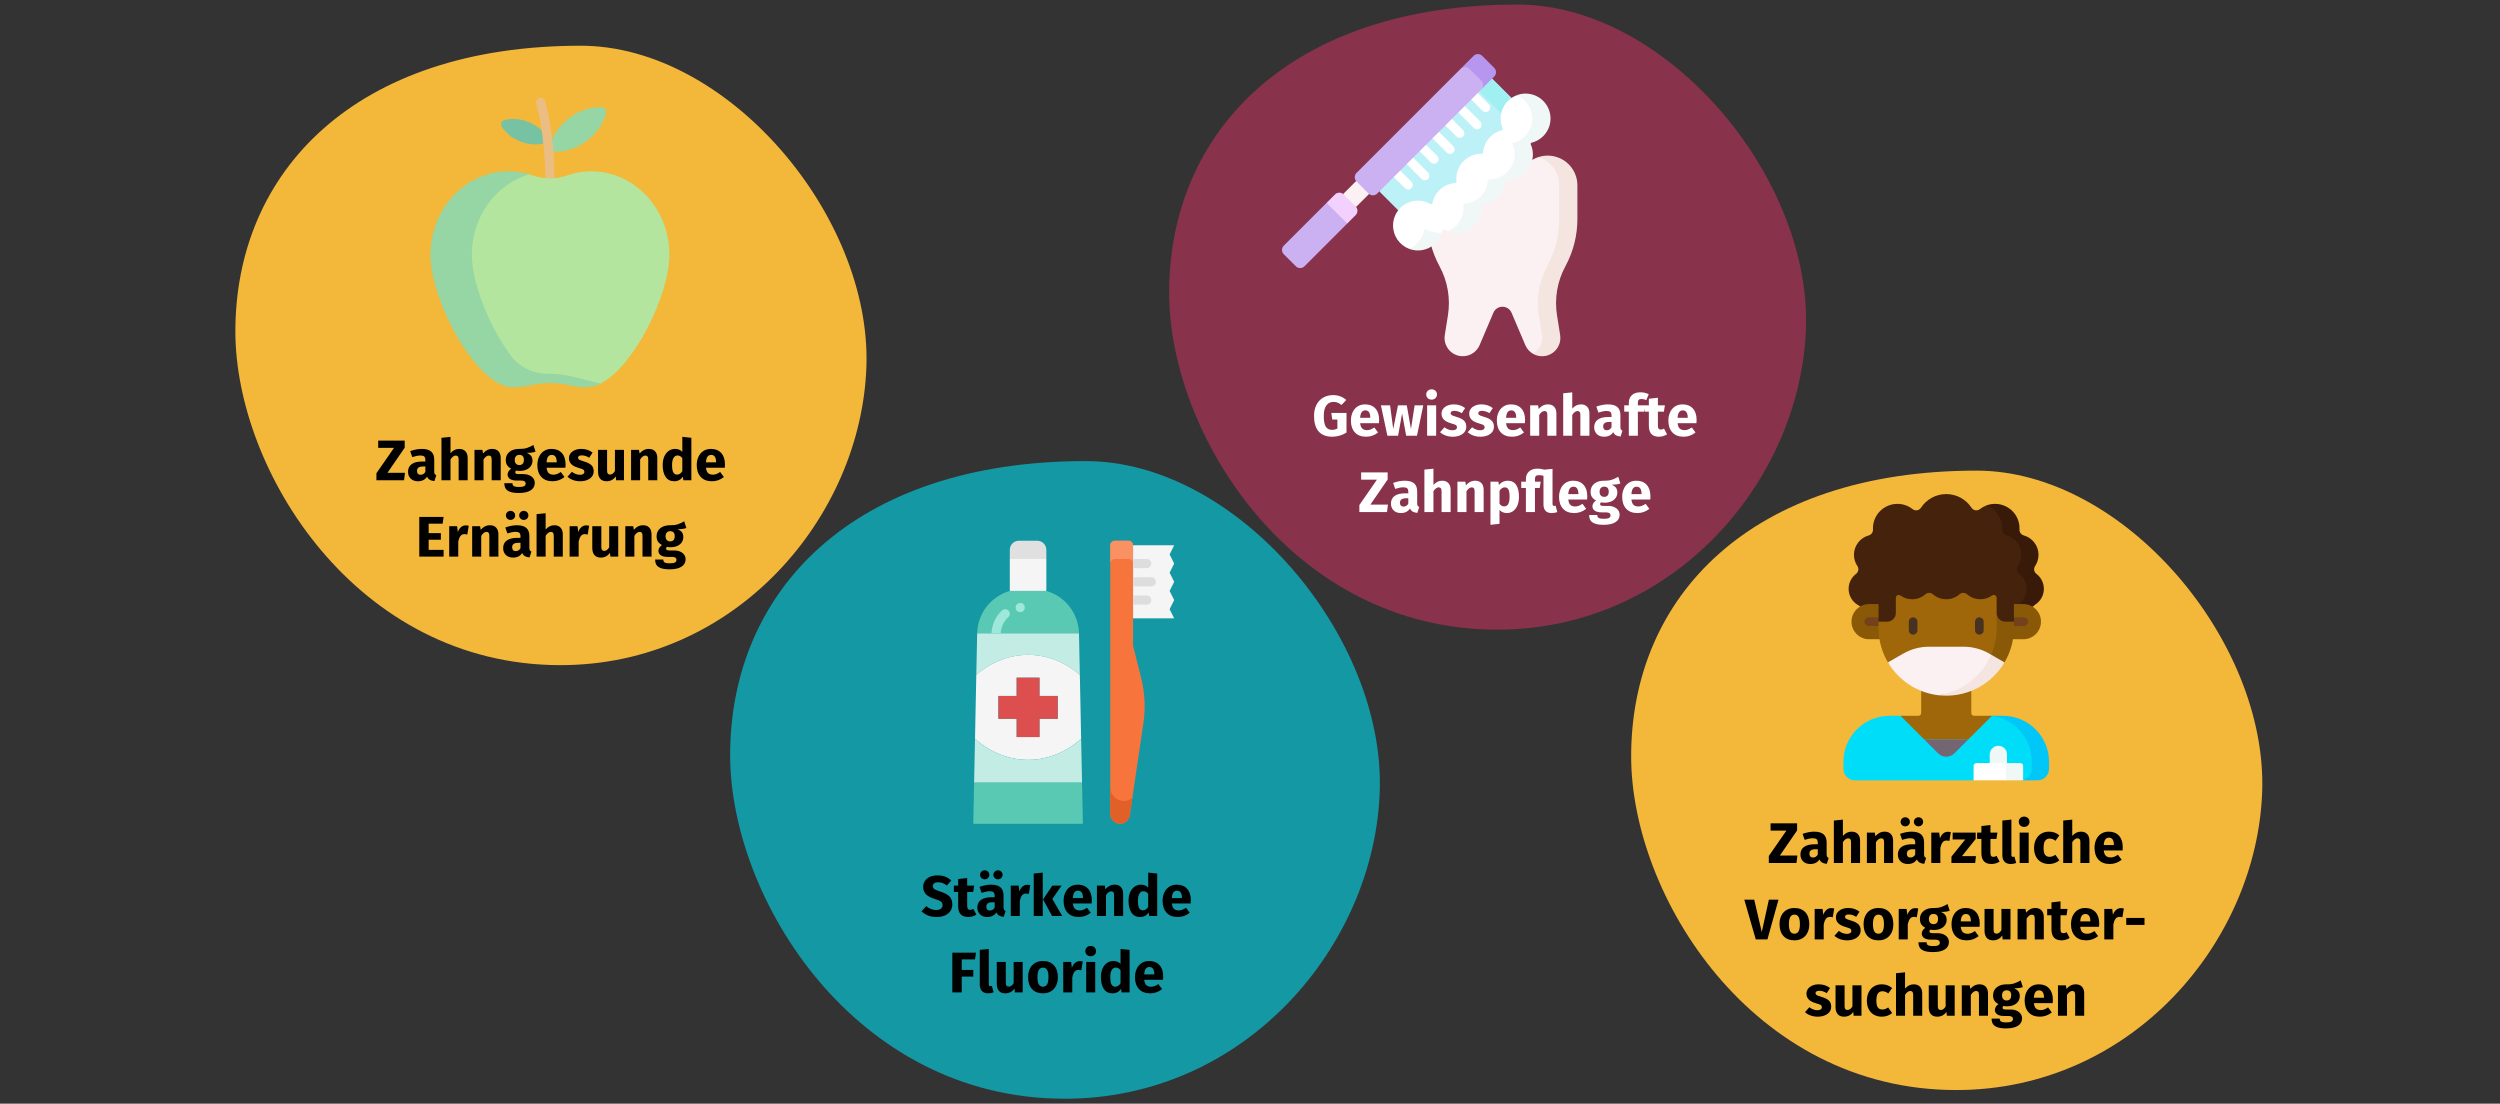 <?xml version="1.0" encoding="UTF-8"?>
<svg xmlns="http://www.w3.org/2000/svg" xmlns:xlink="http://www.w3.org/1999/xlink" width="786px" height="347px" viewBox="0 0 786 347" version="1.1">
  <rect x="0" y="0" width="786" height="347" fill="#333333" stroke="none"/>
  <title>zahnvorsorge-prophylaxe</title>
  <g id="Page-1" stroke="none" stroke-width="1" fill="none" fill-rule="evenodd">
    <g id="vorlage" transform="translate(-123, -29103)">
      <g id="zahnvorsorge-prophylaxe" transform="translate(123, 29103)">
        <rect id="Rectangle" x="0" y="0" width="786" height="346.964"></rect>
        <g id="Group-34" transform="translate(74, 1)" fill-rule="nonzero">
          <g id="Group" transform="translate(0, 13)">
            <path d="M102.21,195.121 C157.435,195.121 196.853,148.411 198.4,101.144 C199.946,53.877 154.87,0.375 108.584,0.375 C37.609,0.375 0,39.983 0,90.203 C0,133.885 37.904,195.121 102.21,195.121 Z" id="Oval-Copy-4" fill="#F3B73A"></path>
            <g id="apple" transform="translate(61.219, 16.748)">
              <path d="M30.812,7.552 C34.056,8.824 36.434,11.176 37.4,13.714 C34.966,14.919 31.623,15.027 28.379,13.754 C25.782,12.736 23.74,11.026 22.534,9.083 C22.053,8.309 22.47,7.245 23.349,7.004 C25.555,6.399 28.215,6.533 30.812,7.552 L30.812,7.552 Z" id="Path" fill="#78C2A4"></path>
              <path d="M43.798,6.334 C40.007,9.16 37.736,13.089 37.381,16.756 C40.997,17.462 45.41,16.407 49.201,13.581 C52.455,11.154 54.589,7.916 55.353,4.728 C55.558,3.868 54.92,3.013 54.038,2.965 C50.765,2.787 47.052,3.908 43.798,6.334 Z" id="Path" fill="#95D6A4"></path>
              <path d="M37.68,27.445 C36.881,27.445 36.235,26.799 36.235,26 C36.235,11.557 33.435,1.951 33.406,1.857 C33.18,1.092 33.614,0.288 34.379,0.061 C35.143,-0.168 35.947,0.267 36.174,1.033 C36.296,1.436 39.124,11.103 39.124,26 C39.124,26.799 38.478,27.445 37.68,27.445 L37.68,27.445 Z" id="Path" fill="#ECBD83"></path>
              <path d="M50.68,23.111 C48.026,23.111 45.475,23.568 43.085,24.406 C41.34,25.019 39.509,25.325 37.68,25.325 C35.85,25.325 34.02,25.019 32.274,24.406 C31.916,24.281 31.553,24.163 31.187,24.055 C29.116,23.441 26.935,24.113 24.68,24.113 C11.118,24.113 6.458,34.855 6.458,49.341 C6.458,63.827 14.569,89.4 26.124,89.4 C28.242,89.4 30.111,89.687 31.695,89.312 C33.661,88.846 35.671,88.614 37.68,88.614 C39.689,88.614 41.698,88.846 43.664,89.312 C45.249,89.687 46.848,90.289 48.966,90.289 C50.388,90.289 52.117,90.587 53.595,89.838 C64.121,84.502 75.235,62.044 75.235,49.341 C75.235,34.855 64.241,23.111 50.68,23.111 L50.68,23.111 Z" id="Path" fill="#B3E59F"></path>
              <path d="M46.143,88.003 C45.27,87.782 44.624,87.618 44.329,87.548 C42.155,87.034 39.918,86.773 37.68,86.773 C37.561,86.773 37.442,86.773 37.323,86.775 C32.692,86.834 28.227,84.861 25.458,81.148 C18.575,71.918 13.124,58.24 13.124,49.341 C13.124,37.264 20.787,27.103 31.188,24.055 C29.118,23.442 26.934,23.111 24.68,23.111 C11.118,23.111 0.124,34.855 0.124,49.341 C0.124,63.827 14.569,91 26.124,91 C28.242,91 30.111,90.735 31.695,90.36 C32.351,90.204 33.012,90.086 33.676,89.983 C33.856,89.946 36.382,89.662 37.68,89.662 C39.689,89.662 41.698,89.894 43.664,90.36 C45.249,90.735 47.118,91 49.235,91 C50.656,91 52.12,90.585 53.595,89.838 C51.602,89.368 49.118,88.757 46.143,88.003 L46.143,88.003 Z" id="Path" fill="#95D6A4"></path>
            </g>
            <path d="M53.04,137 L53.328,134.642 L47.82,134.642 L53.238,126.758 L53.238,124.526 L44.904,124.526 L44.904,126.812 L49.872,126.812 L44.346,134.786 L44.346,137 L53.04,137 Z M57.396,137.306 C58.692,137.306 59.652,136.826 60.276,135.866 C60.48,136.322 60.768,136.655 61.14,136.865 C61.512,137.075 61.992,137.204 62.58,137.252 L62.58,137.252 L63.174,135.398 C62.946,135.314 62.781,135.188 62.679,135.02 C62.577,134.852 62.526,134.588 62.526,134.228 L62.526,134.228 L62.526,130.52 C62.526,129.392 62.208,128.546 61.572,127.982 C60.936,127.418 59.934,127.136 58.566,127.136 C58.026,127.136 57.441,127.196 56.811,127.316 C56.181,127.436 55.566,127.61 54.966,127.838 L54.966,127.838 L55.614,129.71 C56.082,129.554 56.538,129.431 56.982,129.341 C57.426,129.251 57.804,129.206 58.116,129.206 C58.716,129.206 59.136,129.311 59.376,129.521 C59.616,129.731 59.736,130.118 59.736,130.682 L59.736,130.682 L59.736,131.096 L58.764,131.096 C57.312,131.096 56.202,131.372 55.434,131.924 C54.666,132.476 54.282,133.274 54.282,134.318 C54.282,135.206 54.564,135.926 55.128,136.478 C55.692,137.03 56.448,137.306 57.396,137.306 Z M58.224,135.272 C57.876,135.272 57.603,135.167 57.405,134.957 C57.207,134.747 57.108,134.45 57.108,134.066 C57.108,133.586 57.267,133.232 57.585,133.004 C57.903,132.776 58.386,132.662 59.034,132.662 L59.034,132.662 L59.736,132.662 L59.736,134.354 C59.376,134.966 58.872,135.272 58.224,135.272 Z M67.638,137 L67.638,130.448 C68.166,129.632 68.718,129.224 69.294,129.224 C69.582,129.224 69.804,129.317 69.96,129.503 C70.116,129.689 70.194,130.022 70.194,130.502 L70.194,130.502 L70.194,137 L73.038,137 L73.038,130.016 C73.038,129.104 72.804,128.396 72.336,127.892 C71.868,127.388 71.22,127.136 70.392,127.136 C69.84,127.136 69.342,127.247 68.898,127.469 C68.454,127.691 68.034,128.024 67.638,128.468 L67.638,128.468 L67.638,123.356 L64.794,123.644 L64.794,137 L67.638,137 Z M78.024,137 L78.024,130.466 C78.552,129.638 79.104,129.224 79.68,129.224 C79.98,129.224 80.205,129.317 80.355,129.503 C80.505,129.689 80.58,130.022 80.58,130.502 L80.58,130.502 L80.58,137 L83.424,137 L83.424,130.016 C83.424,129.104 83.19,128.396 82.722,127.892 C82.254,127.388 81.606,127.136 80.778,127.136 C80.19,127.136 79.659,127.256 79.185,127.496 C78.711,127.736 78.27,128.096 77.862,128.576 L77.862,128.576 L77.664,127.442 L75.18,127.442 L75.18,137 L78.024,137 Z M89.13,140.996 C90.75,140.996 91.989,140.717 92.847,140.159 C93.705,139.601 94.134,138.824 94.134,137.828 C94.134,137.3 93.984,136.826 93.684,136.406 C93.384,135.986 92.958,135.656 92.406,135.416 C91.854,135.176 91.212,135.056 90.48,135.056 L90.48,135.056 L89.04,135.056 C88.62,135.056 88.341,135.005 88.203,134.903 C88.065,134.801 87.996,134.66 87.996,134.48 C87.996,134.372 88.023,134.267 88.077,134.165 C88.131,134.063 88.206,133.988 88.302,133.94 C88.65,134.012 89.016,134.048 89.4,134.048 C90.216,134.048 90.927,133.91 91.533,133.634 C92.139,133.358 92.604,132.977 92.928,132.491 C93.252,132.005 93.414,131.456 93.414,130.844 C93.414,130.232 93.27,129.734 92.982,129.35 C92.694,128.966 92.238,128.642 91.614,128.378 C92.826,128.378 93.744,128.252 94.368,128 L94.368,128 L93.702,125.894 C92.994,126.314 92.307,126.632 91.641,126.848 C90.975,127.064 90.162,127.16 89.202,127.136 C87.942,127.136 86.928,127.451 86.16,128.081 C85.392,128.711 85.008,129.56 85.008,130.628 C85.008,131.252 85.143,131.783 85.413,132.221 C85.683,132.659 86.118,133.04 86.718,133.364 C86.37,133.58 86.094,133.853 85.89,134.183 C85.686,134.513 85.584,134.852 85.584,135.2 C85.584,135.752 85.827,136.205 86.313,136.559 C86.799,136.913 87.534,137.09 88.518,137.09 L88.518,137.09 L89.904,137.09 C90.36,137.09 90.702,137.174 90.93,137.342 C91.158,137.51 91.272,137.738 91.272,138.026 C91.272,138.374 91.122,138.641 90.822,138.827 C90.522,139.013 89.982,139.106 89.202,139.106 C88.638,139.106 88.206,139.064 87.906,138.98 C87.606,138.896 87.399,138.77 87.285,138.602 C87.171,138.434 87.114,138.206 87.114,137.918 L87.114,137.918 L84.558,137.918 C84.558,138.59 84.693,139.148 84.963,139.592 C85.233,140.036 85.704,140.381 86.376,140.627 C87.048,140.873 87.966,140.996 89.13,140.996 Z M89.274,132.212 C88.83,132.212 88.479,132.071 88.221,131.789 C87.963,131.507 87.834,131.108 87.834,130.592 C87.834,130.1 87.963,129.713 88.221,129.431 C88.479,129.149 88.83,129.008 89.274,129.008 C90.234,129.008 90.714,129.524 90.714,130.556 C90.714,131.108 90.591,131.522 90.345,131.798 C90.099,132.074 89.742,132.212 89.274,132.212 Z M99.75,137.306 C101.118,137.306 102.36,136.862 103.476,135.974 L103.476,135.974 L102.306,134.39 C101.886,134.678 101.496,134.891 101.136,135.029 C100.776,135.167 100.404,135.236 100.02,135.236 C99.384,135.236 98.886,135.074 98.526,134.75 C98.166,134.426 97.938,133.862 97.842,133.058 L97.842,133.058 L103.764,133.058 C103.8,132.77 103.818,132.428 103.818,132.032 C103.818,130.496 103.428,129.296 102.648,128.432 C101.868,127.568 100.788,127.136 99.408,127.136 C98.472,127.136 97.668,127.361 96.996,127.811 C96.324,128.261 95.814,128.873 95.466,129.647 C95.118,130.421 94.944,131.294 94.944,132.266 C94.944,133.802 95.358,135.026 96.186,135.938 C97.014,136.85 98.202,137.306 99.75,137.306 Z M101.028,131.348 L97.842,131.348 C97.902,130.52 98.067,129.926 98.337,129.566 C98.607,129.206 98.988,129.026 99.48,129.026 C100.488,129.026 101.004,129.758 101.028,131.222 L101.028,131.222 L101.028,131.348 Z M108.408,137.306 C109.2,137.306 109.92,137.18 110.568,136.928 C111.216,136.676 111.726,136.313 112.098,135.839 C112.47,135.365 112.656,134.804 112.656,134.156 C112.656,133.34 112.413,132.701 111.927,132.239 C111.441,131.777 110.7,131.402 109.704,131.114 C109.128,130.946 108.702,130.802 108.426,130.682 C108.15,130.562 107.967,130.445 107.877,130.331 C107.787,130.217 107.742,130.07 107.742,129.89 C107.742,129.662 107.841,129.485 108.039,129.359 C108.237,129.233 108.522,129.17 108.894,129.17 C109.686,129.17 110.472,129.416 111.252,129.908 L111.252,129.908 L112.296,128.306 C111.84,127.934 111.312,127.646 110.712,127.442 C110.112,127.238 109.47,127.136 108.786,127.136 C108.006,127.136 107.319,127.265 106.725,127.523 C106.131,127.781 105.675,128.129 105.357,128.567 C105.039,129.005 104.88,129.5 104.88,130.052 C104.88,130.784 105.114,131.396 105.582,131.888 C106.05,132.38 106.758,132.764 107.706,133.04 C108.306,133.208 108.744,133.349 109.02,133.463 C109.296,133.577 109.482,133.7 109.578,133.832 C109.674,133.964 109.722,134.144 109.722,134.372 C109.722,134.66 109.599,134.882 109.353,135.038 C109.107,135.194 108.768,135.272 108.336,135.272 C107.448,135.272 106.602,134.96 105.798,134.336 L105.798,134.336 L104.412,135.884 C104.892,136.328 105.477,136.676 106.167,136.928 C106.857,137.18 107.604,137.306 108.408,137.306 Z M116.688,137.306 C117.924,137.306 118.89,136.802 119.586,135.794 L119.586,135.794 L119.712,137 L122.178,137 L122.178,127.442 L119.334,127.442 L119.334,134.084 C118.902,134.828 118.386,135.2 117.786,135.2 C117.474,135.2 117.243,135.107 117.093,134.921 C116.943,134.735 116.868,134.408 116.868,133.94 L116.868,133.94 L116.868,127.442 L114.024,127.442 L114.024,134.3 C114.024,135.248 114.249,135.986 114.699,136.514 C115.149,137.042 115.812,137.306 116.688,137.306 Z M127.254,137 L127.254,130.466 C127.782,129.638 128.334,129.224 128.91,129.224 C129.21,129.224 129.435,129.317 129.585,129.503 C129.735,129.689 129.81,130.022 129.81,130.502 L129.81,130.502 L129.81,137 L132.654,137 L132.654,130.016 C132.654,129.104 132.42,128.396 131.952,127.892 C131.484,127.388 130.836,127.136 130.008,127.136 C129.42,127.136 128.889,127.256 128.415,127.496 C127.941,127.736 127.5,128.096 127.092,128.576 L127.092,128.576 L126.894,127.442 L124.41,127.442 L124.41,137 L127.254,137 Z M137.982,137.306 C139.122,137.306 140.028,136.832 140.7,135.884 L140.7,135.884 L140.844,137 L143.364,137 L143.364,123.644 L140.52,123.338 L140.52,128.036 C139.92,127.436 139.164,127.136 138.252,127.136 C137.484,127.136 136.803,127.352 136.209,127.784 C135.615,128.216 135.156,128.816 134.832,129.584 C134.508,130.352 134.346,131.222 134.346,132.194 C134.346,133.778 134.655,135.026 135.273,135.938 C135.891,136.85 136.794,137.306 137.982,137.306 Z M138.864,135.218 C138.36,135.218 137.973,134.996 137.703,134.552 C137.433,134.108 137.298,133.328 137.298,132.212 C137.298,131.192 137.454,130.436 137.766,129.944 C138.078,129.452 138.498,129.206 139.026,129.206 C139.326,129.206 139.593,129.272 139.827,129.404 C140.061,129.536 140.292,129.74 140.52,130.016 L140.52,130.016 L140.52,134.138 C140.076,134.858 139.524,135.218 138.864,135.218 Z M149.862,137.306 C151.23,137.306 152.472,136.862 153.588,135.974 L153.588,135.974 L152.418,134.39 C151.998,134.678 151.608,134.891 151.248,135.029 C150.888,135.167 150.516,135.236 150.132,135.236 C149.496,135.236 148.998,135.074 148.638,134.75 C148.278,134.426 148.05,133.862 147.954,133.058 L147.954,133.058 L153.876,133.058 C153.912,132.77 153.93,132.428 153.93,132.032 C153.93,130.496 153.54,129.296 152.76,128.432 C151.98,127.568 150.9,127.136 149.52,127.136 C148.584,127.136 147.78,127.361 147.108,127.811 C146.436,128.261 145.926,128.873 145.578,129.647 C145.23,130.421 145.056,131.294 145.056,132.266 C145.056,133.802 145.47,135.026 146.298,135.938 C147.126,136.85 148.314,137.306 149.862,137.306 Z M151.14,131.348 L147.954,131.348 C148.014,130.52 148.179,129.926 148.449,129.566 C148.719,129.206 149.1,129.026 149.592,129.026 C150.6,129.026 151.116,129.758 151.14,131.222 L151.14,131.222 L151.14,131.348 Z M65.469,161 L65.469,158.876 L60.771,158.876 L60.771,155.69 L64.605,155.69 L64.605,153.62 L60.771,153.62 L60.771,150.632 L65.163,150.632 L65.469,148.526 L57.819,148.526 L57.819,161 L65.469,161 Z M70.077,161 L70.077,156.266 C70.245,155.486 70.476,154.901 70.77,154.511 C71.064,154.121 71.493,153.926 72.057,153.926 C72.273,153.926 72.561,153.968 72.921,154.052 L72.921,154.052 L73.371,151.298 C73.083,151.214 72.765,151.172 72.417,151.172 C71.865,151.172 71.37,151.361 70.932,151.739 C70.494,152.117 70.167,152.636 69.951,153.296 L69.951,153.296 L69.717,151.442 L67.233,151.442 L67.233,161 L70.077,161 Z M77.295,161 L77.295,154.466 C77.823,153.638 78.375,153.224 78.951,153.224 C79.251,153.224 79.476,153.317 79.626,153.503 C79.776,153.689 79.851,154.022 79.851,154.502 L79.851,154.502 L79.851,161 L82.695,161 L82.695,154.016 C82.695,153.104 82.461,152.396 81.993,151.892 C81.525,151.388 80.877,151.136 80.049,151.136 C79.461,151.136 78.93,151.256 78.456,151.496 C77.982,151.736 77.541,152.096 77.133,152.576 L77.133,152.576 L76.935,151.442 L74.451,151.442 L74.451,161 L77.295,161 Z M86.511,149.462 C86.919,149.462 87.264,149.324 87.546,149.048 C87.828,148.772 87.969,148.436 87.969,148.04 C87.969,147.644 87.828,147.308 87.546,147.032 C87.264,146.756 86.919,146.618 86.511,146.618 C86.103,146.618 85.758,146.756 85.476,147.032 C85.194,147.308 85.053,147.644 85.053,148.04 C85.053,148.436 85.194,148.772 85.476,149.048 C85.758,149.324 86.103,149.462 86.511,149.462 Z M90.669,149.462 C91.089,149.462 91.437,149.324 91.713,149.048 C91.989,148.772 92.127,148.436 92.127,148.04 C92.127,147.644 91.989,147.308 91.713,147.032 C91.437,146.756 91.089,146.618 90.669,146.618 C90.273,146.618 89.934,146.756 89.652,147.032 C89.37,147.308 89.229,147.644 89.229,148.04 C89.229,148.436 89.37,148.772 89.652,149.048 C89.934,149.324 90.273,149.462 90.669,149.462 Z M87.303,161.306 C88.599,161.306 89.559,160.826 90.183,159.866 C90.387,160.322 90.675,160.655 91.047,160.865 C91.419,161.075 91.899,161.204 92.487,161.252 L92.487,161.252 L93.081,159.398 C92.853,159.314 92.688,159.188 92.586,159.02 C92.484,158.852 92.433,158.588 92.433,158.228 L92.433,158.228 L92.433,154.52 C92.433,153.392 92.115,152.546 91.479,151.982 C90.843,151.418 89.841,151.136 88.473,151.136 C87.933,151.136 87.348,151.196 86.718,151.316 C86.088,151.436 85.473,151.61 84.873,151.838 L84.873,151.838 L85.521,153.71 C85.989,153.554 86.445,153.431 86.889,153.341 C87.333,153.251 87.711,153.206 88.023,153.206 C88.623,153.206 89.043,153.311 89.283,153.521 C89.523,153.731 89.643,154.118 89.643,154.682 L89.643,154.682 L89.643,155.096 L88.671,155.096 C87.219,155.096 86.109,155.372 85.341,155.924 C84.573,156.476 84.189,157.274 84.189,158.318 C84.189,159.206 84.471,159.926 85.035,160.478 C85.599,161.03 86.355,161.306 87.303,161.306 Z M88.131,159.272 C87.783,159.272 87.51,159.167 87.312,158.957 C87.114,158.747 87.015,158.45 87.015,158.066 C87.015,157.586 87.174,157.232 87.492,157.004 C87.81,156.776 88.293,156.662 88.941,156.662 L88.941,156.662 L89.643,156.662 L89.643,158.354 C89.283,158.966 88.779,159.272 88.131,159.272 Z M97.545,161 L97.545,154.448 C98.073,153.632 98.625,153.224 99.201,153.224 C99.489,153.224 99.711,153.317 99.867,153.503 C100.023,153.689 100.101,154.022 100.101,154.502 L100.101,154.502 L100.101,161 L102.945,161 L102.945,154.016 C102.945,153.104 102.711,152.396 102.243,151.892 C101.775,151.388 101.127,151.136 100.299,151.136 C99.747,151.136 99.249,151.247 98.805,151.469 C98.361,151.691 97.941,152.024 97.545,152.468 L97.545,152.468 L97.545,147.356 L94.701,147.644 L94.701,161 L97.545,161 Z M107.931,161 L107.931,156.266 C108.099,155.486 108.33,154.901 108.624,154.511 C108.918,154.121 109.347,153.926 109.911,153.926 C110.127,153.926 110.415,153.968 110.775,154.052 L110.775,154.052 L111.225,151.298 C110.937,151.214 110.619,151.172 110.271,151.172 C109.719,151.172 109.224,151.361 108.786,151.739 C108.348,152.117 108.021,152.636 107.805,153.296 L107.805,153.296 L107.571,151.442 L105.087,151.442 L105.087,161 L107.931,161 Z M114.879,161.306 C116.115,161.306 117.081,160.802 117.777,159.794 L117.777,159.794 L117.903,161 L120.369,161 L120.369,151.442 L117.525,151.442 L117.525,158.084 C117.093,158.828 116.577,159.2 115.977,159.2 C115.665,159.2 115.434,159.107 115.284,158.921 C115.134,158.735 115.059,158.408 115.059,157.94 L115.059,157.94 L115.059,151.442 L112.215,151.442 L112.215,158.3 C112.215,159.248 112.44,159.986 112.89,160.514 C113.34,161.042 114.003,161.306 114.879,161.306 Z M125.445,161 L125.445,154.466 C125.973,153.638 126.525,153.224 127.101,153.224 C127.401,153.224 127.626,153.317 127.776,153.503 C127.926,153.689 128.001,154.022 128.001,154.502 L128.001,154.502 L128.001,161 L130.845,161 L130.845,154.016 C130.845,153.104 130.611,152.396 130.143,151.892 C129.675,151.388 129.027,151.136 128.199,151.136 C127.611,151.136 127.08,151.256 126.606,151.496 C126.132,151.736 125.691,152.096 125.283,152.576 L125.283,152.576 L125.085,151.442 L122.601,151.442 L122.601,161 L125.445,161 Z M136.551,164.996 C138.171,164.996 139.41,164.717 140.268,164.159 C141.126,163.601 141.555,162.824 141.555,161.828 C141.555,161.3 141.405,160.826 141.105,160.406 C140.805,159.986 140.379,159.656 139.827,159.416 C139.275,159.176 138.633,159.056 137.901,159.056 L137.901,159.056 L136.461,159.056 C136.041,159.056 135.762,159.005 135.624,158.903 C135.486,158.801 135.417,158.66 135.417,158.48 C135.417,158.372 135.444,158.267 135.498,158.165 C135.552,158.063 135.627,157.988 135.723,157.94 C136.071,158.012 136.437,158.048 136.821,158.048 C137.637,158.048 138.348,157.91 138.954,157.634 C139.56,157.358 140.025,156.977 140.349,156.491 C140.673,156.005 140.835,155.456 140.835,154.844 C140.835,154.232 140.691,153.734 140.403,153.35 C140.115,152.966 139.659,152.642 139.035,152.378 C140.247,152.378 141.165,152.252 141.789,152 L141.789,152 L141.123,149.894 C140.415,150.314 139.728,150.632 139.062,150.848 C138.396,151.064 137.583,151.16 136.623,151.136 C135.363,151.136 134.349,151.451 133.581,152.081 C132.813,152.711 132.429,153.56 132.429,154.628 C132.429,155.252 132.564,155.783 132.834,156.221 C133.104,156.659 133.539,157.04 134.139,157.364 C133.791,157.58 133.515,157.853 133.311,158.183 C133.107,158.513 133.005,158.852 133.005,159.2 C133.005,159.752 133.248,160.205 133.734,160.559 C134.22,160.913 134.955,161.09 135.939,161.09 L135.939,161.09 L137.325,161.09 C137.781,161.09 138.123,161.174 138.351,161.342 C138.579,161.51 138.693,161.738 138.693,162.026 C138.693,162.374 138.543,162.641 138.243,162.827 C137.943,163.013 137.403,163.106 136.623,163.106 C136.059,163.106 135.627,163.064 135.327,162.98 C135.027,162.896 134.82,162.77 134.706,162.602 C134.592,162.434 134.535,162.206 134.535,161.918 L134.535,161.918 L131.979,161.918 C131.979,162.59 132.114,163.148 132.384,163.592 C132.654,164.036 133.125,164.381 133.797,164.627 C134.469,164.873 135.387,164.996 136.551,164.996 Z M136.695,156.212 C136.251,156.212 135.9,156.071 135.642,155.789 C135.384,155.507 135.255,155.108 135.255,154.592 C135.255,154.1 135.384,153.713 135.642,153.431 C135.9,153.149 136.251,153.008 136.695,153.008 C137.655,153.008 138.135,153.524 138.135,154.556 C138.135,155.108 138.012,155.522 137.766,155.798 C137.52,156.074 137.163,156.212 136.695,156.212 Z" id="ZahngesundeErnährung" fill="#000000"></path>
          </g>
          <g id="Group" transform="translate(293, 0)">
            <path d="M103.723,196.964 C159.455,196.964 199.235,149.824 200.796,102.124 C202.357,54.424 156.866,0.429 110.155,0.429 C38.529,0.429 0.574,40.401 0.574,91.082 C0.574,135.165 38.826,196.964 103.723,196.964 Z" id="Oval-Copy-4-2" fill="#88324C"></path>
            <g id="toothbrush" transform="translate(35.926, 16)">
              <polygon id="Path" fill="#FCF1F2" points="23.432 39.934 19.373 43.993 20.582 47.114 23.432 48.052 27.491 43.993 27.113 40.233"></polygon>
              <path d="M64.863,35.88 L59.731,33.07 C57.26,31.717 54.31,31.551 51.702,32.618 C48.191,34.055 45.898,37.472 45.898,41.265 L45.898,51.877 C45.898,57.059 47.192,62.16 49.663,66.715 C52.219,71.429 53.147,76.855 52.304,82.151 L51.314,88.359 C50.851,91.265 52.662,94.05 55.507,94.806 C58.266,95.54 61.144,94.134 62.262,91.507 L66.593,81.327 C67.08,80.181 68.205,79.437 69.45,79.437 C70.696,79.437 71.821,80.181 72.308,81.327 L76.639,91.507 C77.143,92.692 78.006,93.629 79.055,94.233 C80.33,94.967 86.138,91.265 85.675,88.359 L84.686,82.151 C83.842,76.855 84.77,71.429 87.327,66.715 C87.327,66.715 91.092,57.059 91.092,51.877 L91.092,41.265 C91.092,37.472 89.224,35.373 85.713,33.936 C85.713,33.936 82.236,32.256 80.791,32.372 C80.234,32.551 79.691,32.784 79.17,33.07 L74.039,35.879 C72.663,36.633 71.119,37.028 69.55,37.028 L69.351,37.028 C67.782,37.028 66.239,36.633 64.863,35.88 L64.863,35.88 Z" id="Path" fill="#FCF1F2"></path>
              <path d="M93.004,41.265 L93.004,51.877 C93.004,54.469 92.68,57.038 92.048,59.531 C91.415,62.023 90.475,64.437 89.238,66.716 C86.682,71.429 85.753,76.854 86.598,82.151 L87.586,88.359 C87.636,88.665 87.659,88.969 87.659,89.269 C87.659,91.827 85.94,94.13 83.394,94.807 C81.881,95.208 80.33,94.967 79.055,94.231 C80.814,93.216 81.925,91.326 81.925,89.269 C81.925,88.969 81.902,88.665 81.852,88.359 L80.864,82.151 C80.019,76.854 80.948,71.429 83.504,66.716 C84.74,64.437 85.681,62.023 86.313,59.531 C86.946,57.038 87.269,54.469 87.269,51.877 L87.269,41.265 C87.269,37.472 84.975,34.055 81.464,32.617 C81.242,32.528 81.017,32.445 80.791,32.373 C81.722,32.073 82.69,31.922 83.66,31.922 C84.859,31.922 86.061,32.153 87.199,32.617 C90.71,34.055 93.004,37.473 93.004,41.265 L93.004,41.265 Z" id="Path" fill="#F4E5E0"></path>
              <path d="M14.15,46.781 L0.701,60.229 C-0.046,60.976 -0.046,62.188 0.701,62.935 L4.49,66.723 C5.237,67.471 6.449,67.471 7.196,66.723 L20.646,53.273 L19.373,48.052 L14.15,46.781 Z" id="Path" fill="#CBB0F2"></path>
              <path d="M16.803,44.129 L14.149,46.78 L20.644,53.275 L20.646,53.273 L23.298,50.623 C24.043,49.876 24.043,48.664 23.298,47.916 L19.508,44.129 C18.761,43.381 17.549,43.381 16.803,44.129 L16.803,44.129 Z" id="Path" fill="#F2D1FF"></path>
              <path d="M75.794,20.044 L43.051,52.787 C42.304,53.535 41.092,53.535 40.345,52.787 L30.738,43.181 L44.733,23.378 L66.188,7.732 L75.794,17.338 C76.541,18.085 76.541,19.297 75.794,20.044 Z" id="Path" fill="#BCF1F8"></path>
              <path d="M66.188,7.731 L75.793,17.34 C76.541,18.087 76.541,19.298 75.793,20.045 L71.739,24.1 C72.486,23.353 72.486,22.142 71.739,21.394 L61.498,11.15 L66.188,7.731 Z" id="Path" fill="#A0F0F2"></path>
              <g id="Group" transform="translate(34.326, 10.947)" fill="#FFFFFF">
                <path d="M27.127,12.695 C26.76,12.695 26.393,12.555 26.113,12.275 L20.522,6.684 C19.962,6.125 19.962,5.217 20.522,4.657 C21.082,4.097 21.989,4.097 22.549,4.657 L28.14,10.248 C28.7,10.808 28.7,11.715 28.14,12.275 C27.86,12.555 27.493,12.695 27.127,12.695 L27.127,12.695 Z" id="Path"></path>
                <path d="M18.634,20.439 C18.269,20.439 17.903,20.3 17.623,20.023 L12.585,15.017 C12.023,14.459 12.02,13.551 12.578,12.99 C13.136,12.428 14.043,12.425 14.606,12.983 L19.644,17.988 C20.206,18.546 20.209,19.454 19.651,20.016 C19.371,20.298 19.002,20.439 18.634,20.439 L18.634,20.439 Z" id="Path"></path>
                <path d="M10.698,28.74 C10.332,28.74 9.965,28.6 9.685,28.32 L4.567,23.203 C4.008,22.643 4.008,21.736 4.567,21.176 C5.127,20.616 6.035,20.616 6.595,21.176 L11.712,26.293 C12.272,26.853 12.272,27.76 11.712,28.32 C11.432,28.6 11.065,28.74 10.698,28.74 Z" id="Path"></path>
                <path d="M29.833,7.283 C29.466,7.283 29.099,7.143 28.819,6.863 L24.501,2.546 C23.941,1.986 23.941,1.078 24.501,0.518 C25.061,-0.042 25.969,-0.042 26.529,0.518 L30.846,4.836 C31.406,5.396 31.406,6.303 30.846,6.863 C30.566,7.143 30.199,7.283 29.833,7.283 L29.833,7.283 Z" id="Path"></path>
                <path d="M21.714,15.401 C21.347,15.401 20.981,15.261 20.701,14.981 L16.597,10.878 C16.037,10.318 16.037,9.41 16.597,8.85 C17.157,8.29 18.064,8.29 18.624,8.85 L22.728,12.954 C23.288,13.514 23.288,14.421 22.728,14.981 C22.448,15.261 22.081,15.401 21.714,15.401 L21.714,15.401 Z" id="Path"></path>
                <path d="M13.596,23.519 C13.229,23.519 12.862,23.379 12.582,23.099 L8.514,19.031 C7.954,18.472 7.954,17.564 8.514,17.004 C9.074,16.444 9.982,16.444 10.542,17.004 L14.61,21.072 C15.17,21.632 15.17,22.539 14.61,23.099 C14.33,23.379 13.963,23.519 13.596,23.519 Z" id="Path"></path>
                <path d="M5.478,31.638 C5.111,31.638 4.744,31.498 4.464,31.218 L0.558,27.311 C-0.002,26.751 -0.002,25.844 0.558,25.284 C1.118,24.724 2.025,24.724 2.585,25.284 L6.492,29.19 C7.052,29.75 7.052,30.658 6.492,31.218 C6.212,31.498 5.845,31.638 5.478,31.638 Z" id="Path"></path>
              </g>
              <path d="M56.608,4.323 L23.567,37.363 C22.82,38.11 22.82,39.322 23.567,40.069 L27.356,43.858 C28.103,44.605 29.315,44.605 30.062,43.858 L63.418,10.501 L65.592,6.28 L62.148,1.955 L56.608,4.323 Z" id="Path" fill="#CBB0F2"></path>
              <path d="M63.076,0.56 L66.864,4.348 C67.612,5.096 67.61,6.308 66.864,7.054 L62.809,11.109 C63.556,10.363 63.557,9.151 62.809,8.404 L59.021,4.615 C58.274,3.868 57.061,3.869 56.315,4.615 L60.37,0.56 C61.116,-0.186 62.328,-0.187 63.076,0.56 Z" id="Path" fill="#B696EF"></path>
              <path d="M73.853,12.966 C70.943,14.111 68.884,16.946 68.884,20.262 C68.884,21.382 69.12,22.447 69.544,23.411 C69.64,23.628 69.518,23.877 69.287,23.935 C66.041,24.739 63.594,27.566 63.361,31.001 C63.347,31.203 63.175,31.358 62.973,31.352 C62.904,31.35 62.836,31.349 62.767,31.349 C58.439,31.349 54.93,34.857 54.93,39.185 C54.93,39.5 54.95,39.809 54.986,40.114 C55.012,40.331 54.853,40.527 54.635,40.54 C51.03,40.761 48.086,43.417 47.425,46.885 C47.375,47.149 47.083,47.279 46.852,47.143 C45.689,46.46 44.334,46.067 42.888,46.067 C38.56,46.067 35.051,49.576 35.051,53.904 C35.051,57.22 37.11,60.055 40.02,61.199 C40.908,61.549 47.231,59.401 50.401,56.133 C50.474,55.886 50.536,55.635 50.584,55.379 C50.634,55.116 50.926,54.985 51.157,55.121 C51.507,55.327 51.875,55.506 52.257,55.657 C57.633,55.067 62.265,46.492 62.484,46.479 C66.406,46.238 69.274,43.448 69.54,39.532 C69.554,39.33 75.523,35.302 75.523,35.302 C75.523,35.302 77.328,29.341 76.904,28.377 C76.808,28.16 77.55,27.733 77.78,27.676 C81.195,26.83 83.96,13.869 73.853,12.966 L73.853,12.966 Z" id="Path" fill="#FFFFFF"></path>
              <path d="M78.354,28.391 C78.566,28.873 78.731,29.379 78.844,29.907 C78.954,30.433 79.014,30.979 79.014,31.539 C79.014,33.703 78.136,35.662 76.718,37.081 C75.302,38.499 73.341,39.376 71.177,39.376 C71.108,39.376 71.041,39.375 70.972,39.372 C70.77,39.367 70.598,39.522 70.584,39.724 C70.319,43.639 67.178,46.764 63.254,47.005 C63.036,47.018 62.875,47.215 62.902,47.431 C62.938,47.737 62.958,48.047 62.958,48.36 C62.958,50.524 62.08,52.483 60.662,53.902 C59.245,55.32 57.284,56.197 55.121,56.197 C54.109,56.197 53.144,56.004 52.257,55.656 C53.266,55.257 54.174,54.657 54.928,53.902 C56.346,52.483 57.223,50.524 57.223,48.36 C57.223,48.047 57.204,47.737 57.168,47.431 C57.141,47.215 57.302,47.018 57.52,47.005 C61.444,46.764 64.584,43.639 64.85,39.724 C64.863,39.522 65.035,39.367 65.238,39.372 C65.307,39.374 65.374,39.376 65.442,39.376 C67.606,39.376 69.567,38.499 70.984,37.081 C72.402,35.662 73.279,33.703 73.279,31.539 C73.279,30.979 73.22,30.433 73.109,29.907 C72.996,29.379 72.832,28.873 72.62,28.391 C72.524,28.173 72.647,27.925 72.876,27.867 C76.292,27.021 78.823,23.938 78.823,20.262 C78.823,18.098 77.945,16.139 76.527,14.72 C75.772,13.965 74.864,13.363 73.853,12.966 C74.74,12.616 75.709,12.425 76.72,12.425 C78.884,12.425 80.845,13.302 82.261,14.72 C83.68,16.139 84.557,18.098 84.557,20.262 C84.557,23.937 82.026,27.021 78.61,27.867 C78.381,27.925 78.258,28.173 78.354,28.391 Z" id="Path" fill="#F0F7F7"></path>
              <path d="M50.401,56.132 C49.957,57.631 49.078,58.942 47.91,59.919 C46.551,61.056 44.798,61.741 42.887,61.741 C41.876,61.741 40.907,61.55 40.02,61.2 C40.809,60.89 41.535,60.454 42.176,59.919 C43.537,58.782 44.504,57.191 44.85,55.379 C44.9,55.116 45.192,54.986 45.423,55.121 C46.586,55.804 47.941,56.198 49.386,56.198 C49.73,56.197 50.068,56.174 50.401,56.132 L50.401,56.132 Z" id="Path" fill="#F0F7F7"></path>
            </g>
            <path d="M51.859,136.306 C52.639,136.306 53.419,136.192 54.199,135.964 C54.979,135.736 55.693,135.412 56.341,134.992 L56.341,134.992 L56.341,128.818 L51.571,128.818 L51.859,130.906 L53.479,130.906 L53.479,133.732 C52.975,134.008 52.411,134.146 51.787,134.146 C50.899,134.146 50.245,133.813 49.825,133.147 C49.405,132.481 49.195,131.35 49.195,129.754 C49.195,128.278 49.471,127.177 50.023,126.451 C50.575,125.725 51.313,125.362 52.237,125.362 C52.729,125.362 53.164,125.437 53.542,125.587 C53.92,125.737 54.331,125.98 54.775,126.316 L54.775,126.316 L56.269,124.75 C55.105,123.73 53.719,123.22 52.111,123.22 C50.983,123.22 49.966,123.475 49.06,123.985 C48.154,124.495 47.44,125.242 46.918,126.226 C46.396,127.21 46.135,128.386 46.135,129.754 C46.135,131.902 46.615,133.531 47.575,134.641 C48.535,135.751 49.963,136.306 51.859,136.306 Z M62.533,136.306 C63.901,136.306 65.143,135.862 66.259,134.974 L66.259,134.974 L65.089,133.39 C64.669,133.678 64.279,133.891 63.919,134.029 C63.559,134.167 63.187,134.236 62.803,134.236 C62.167,134.236 61.669,134.074 61.309,133.75 C60.949,133.426 60.721,132.862 60.625,132.058 L60.625,132.058 L66.547,132.058 C66.583,131.77 66.601,131.428 66.601,131.032 C66.601,129.496 66.211,128.296 65.431,127.432 C64.651,126.568 63.571,126.136 62.191,126.136 C61.255,126.136 60.451,126.361 59.779,126.811 C59.107,127.261 58.597,127.873 58.249,128.647 C57.901,129.421 57.727,130.294 57.727,131.266 C57.727,132.802 58.141,134.026 58.969,134.938 C59.797,135.85 60.985,136.306 62.533,136.306 Z M63.811,130.348 L60.625,130.348 C60.685,129.52 60.85,128.926 61.12,128.566 C61.39,128.206 61.771,128.026 62.263,128.026 C63.271,128.026 63.787,128.758 63.811,130.222 L63.811,130.222 L63.811,130.348 Z M72.559,136 L73.819,128.98 L75.097,136 L78.499,136 L80.479,126.442 L77.761,126.442 L76.609,133.876 L75.295,126.442 L72.523,126.442 L71.029,133.876 L70.039,126.442 L67.159,126.442 L69.193,136 L72.559,136 Z M83.089,124.642 C83.581,124.642 83.986,124.489 84.304,124.183 C84.622,123.877 84.781,123.49 84.781,123.022 C84.781,122.554 84.622,122.167 84.304,121.861 C83.986,121.555 83.581,121.402 83.089,121.402 C82.597,121.402 82.195,121.555 81.883,121.861 C81.571,122.167 81.415,122.554 81.415,123.022 C81.415,123.49 81.571,123.877 81.883,124.183 C82.195,124.489 82.597,124.642 83.089,124.642 Z M84.529,136 L84.529,126.442 L81.685,126.442 L81.685,136 L84.529,136 Z M89.749,136.306 C90.541,136.306 91.261,136.18 91.909,135.928 C92.557,135.676 93.067,135.313 93.439,134.839 C93.811,134.365 93.997,133.804 93.997,133.156 C93.997,132.34 93.754,131.701 93.268,131.239 C92.782,130.777 92.041,130.402 91.045,130.114 C90.469,129.946 90.043,129.802 89.767,129.682 C89.491,129.562 89.308,129.445 89.218,129.331 C89.128,129.217 89.083,129.07 89.083,128.89 C89.083,128.662 89.182,128.485 89.38,128.359 C89.578,128.233 89.863,128.17 90.235,128.17 C91.027,128.17 91.813,128.416 92.593,128.908 L92.593,128.908 L93.637,127.306 C93.181,126.934 92.653,126.646 92.053,126.442 C91.453,126.238 90.811,126.136 90.127,126.136 C89.347,126.136 88.66,126.265 88.066,126.523 C87.472,126.781 87.016,127.129 86.698,127.567 C86.38,128.005 86.221,128.5 86.221,129.052 C86.221,129.784 86.455,130.396 86.923,130.888 C87.391,131.38 88.099,131.764 89.047,132.04 C89.647,132.208 90.085,132.349 90.361,132.463 C90.637,132.577 90.823,132.7 90.919,132.832 C91.015,132.964 91.063,133.144 91.063,133.372 C91.063,133.66 90.94,133.882 90.694,134.038 C90.448,134.194 90.109,134.272 89.677,134.272 C88.789,134.272 87.943,133.96 87.139,133.336 L87.139,133.336 L85.753,134.884 C86.233,135.328 86.818,135.676 87.508,135.928 C88.198,136.18 88.945,136.306 89.749,136.306 Z M98.443,136.306 C99.235,136.306 99.955,136.18 100.603,135.928 C101.251,135.676 101.761,135.313 102.133,134.839 C102.505,134.365 102.691,133.804 102.691,133.156 C102.691,132.34 102.448,131.701 101.962,131.239 C101.476,130.777 100.735,130.402 99.739,130.114 C99.163,129.946 98.737,129.802 98.461,129.682 C98.185,129.562 98.002,129.445 97.912,129.331 C97.822,129.217 97.777,129.07 97.777,128.89 C97.777,128.662 97.876,128.485 98.074,128.359 C98.272,128.233 98.557,128.17 98.929,128.17 C99.721,128.17 100.507,128.416 101.287,128.908 L101.287,128.908 L102.331,127.306 C101.875,126.934 101.347,126.646 100.747,126.442 C100.147,126.238 99.505,126.136 98.821,126.136 C98.041,126.136 97.354,126.265 96.76,126.523 C96.166,126.781 95.71,127.129 95.392,127.567 C95.074,128.005 94.915,128.5 94.915,129.052 C94.915,129.784 95.149,130.396 95.617,130.888 C96.085,131.38 96.793,131.764 97.741,132.04 C98.341,132.208 98.779,132.349 99.055,132.463 C99.331,132.577 99.517,132.7 99.613,132.832 C99.709,132.964 99.757,133.144 99.757,133.372 C99.757,133.66 99.634,133.882 99.388,134.038 C99.142,134.194 98.803,134.272 98.371,134.272 C97.483,134.272 96.637,133.96 95.833,133.336 L95.833,133.336 L94.447,134.884 C94.927,135.328 95.512,135.676 96.202,135.928 C96.892,136.18 97.639,136.306 98.443,136.306 Z M108.415,136.306 C109.783,136.306 111.025,135.862 112.141,134.974 L112.141,134.974 L110.971,133.39 C110.551,133.678 110.161,133.891 109.801,134.029 C109.441,134.167 109.069,134.236 108.685,134.236 C108.049,134.236 107.551,134.074 107.191,133.75 C106.831,133.426 106.603,132.862 106.507,132.058 L106.507,132.058 L112.429,132.058 C112.465,131.77 112.483,131.428 112.483,131.032 C112.483,129.496 112.093,128.296 111.313,127.432 C110.533,126.568 109.453,126.136 108.073,126.136 C107.137,126.136 106.333,126.361 105.661,126.811 C104.989,127.261 104.479,127.873 104.131,128.647 C103.783,129.421 103.609,130.294 103.609,131.266 C103.609,132.802 104.023,134.026 104.851,134.938 C105.679,135.85 106.867,136.306 108.415,136.306 Z M109.693,130.348 L106.507,130.348 C106.567,129.52 106.732,128.926 107.002,128.566 C107.272,128.206 107.653,128.026 108.145,128.026 C109.153,128.026 109.669,128.758 109.693,130.222 L109.693,130.222 L109.693,130.348 Z M116.929,136 L116.929,129.466 C117.457,128.638 118.009,128.224 118.585,128.224 C118.885,128.224 119.11,128.317 119.26,128.503 C119.41,128.689 119.485,129.022 119.485,129.502 L119.485,129.502 L119.485,136 L122.329,136 L122.329,129.016 C122.329,128.104 122.095,127.396 121.627,126.892 C121.159,126.388 120.511,126.136 119.683,126.136 C119.095,126.136 118.564,126.256 118.09,126.496 C117.616,126.736 117.175,127.096 116.767,127.576 L116.767,127.576 L116.569,126.442 L114.085,126.442 L114.085,136 L116.929,136 Z M127.315,136 L127.315,129.448 C127.843,128.632 128.395,128.224 128.971,128.224 C129.259,128.224 129.481,128.317 129.637,128.503 C129.793,128.689 129.871,129.022 129.871,129.502 L129.871,129.502 L129.871,136 L132.715,136 L132.715,129.016 C132.715,128.104 132.481,127.396 132.013,126.892 C131.545,126.388 130.897,126.136 130.069,126.136 C129.517,126.136 129.019,126.247 128.575,126.469 C128.131,126.691 127.711,127.024 127.315,127.468 L127.315,127.468 L127.315,122.356 L124.471,122.644 L124.471,136 L127.315,136 Z M137.323,136.306 C138.619,136.306 139.579,135.826 140.203,134.866 C140.407,135.322 140.695,135.655 141.067,135.865 C141.439,136.075 141.919,136.204 142.507,136.252 L142.507,136.252 L143.101,134.398 C142.873,134.314 142.708,134.188 142.606,134.02 C142.504,133.852 142.453,133.588 142.453,133.228 L142.453,133.228 L142.453,129.52 C142.453,128.392 142.135,127.546 141.499,126.982 C140.863,126.418 139.861,126.136 138.493,126.136 C137.953,126.136 137.368,126.196 136.738,126.316 C136.108,126.436 135.493,126.61 134.893,126.838 L134.893,126.838 L135.541,128.71 C136.009,128.554 136.465,128.431 136.909,128.341 C137.353,128.251 137.731,128.206 138.043,128.206 C138.643,128.206 139.063,128.311 139.303,128.521 C139.543,128.731 139.663,129.118 139.663,129.682 L139.663,129.682 L139.663,130.096 L138.691,130.096 C137.239,130.096 136.129,130.372 135.361,130.924 C134.593,131.476 134.209,132.274 134.209,133.318 C134.209,134.206 134.491,134.926 135.055,135.478 C135.619,136.03 136.375,136.306 137.323,136.306 Z M138.151,134.272 C137.803,134.272 137.53,134.167 137.332,133.957 C137.134,133.747 137.035,133.45 137.035,133.066 C137.035,132.586 137.194,132.232 137.512,132.004 C137.83,131.776 138.313,131.662 138.961,131.662 L138.961,131.662 L139.663,131.662 L139.663,133.354 C139.303,133.966 138.799,134.272 138.151,134.272 Z M147.943,136 L147.943,128.422 L149.887,128.422 L150.193,126.442 L147.943,126.442 L147.943,125.704 C147.943,125.248 148.033,124.924 148.213,124.732 C148.393,124.54 148.687,124.444 149.095,124.444 C149.611,124.444 150.109,124.564 150.589,124.804 L150.589,124.804 L151.363,122.95 C150.571,122.542 149.701,122.338 148.753,122.338 C147.577,122.338 146.674,122.641 146.044,123.247 C145.414,123.853 145.099,124.636 145.099,125.596 L145.099,125.596 L145.099,126.442 L143.659,126.442 L143.659,128.422 L145.099,128.422 L145.099,136 L147.943,136 Z M154.531,136.306 C154.987,136.306 155.446,136.24 155.908,136.108 C156.37,135.976 156.775,135.79 157.123,135.55 L157.123,135.55 L156.169,133.75 C155.809,133.954 155.467,134.056 155.143,134.056 C154.831,134.056 154.603,133.96 154.459,133.768 C154.315,133.576 154.243,133.258 154.243,132.814 L154.243,132.814 L154.243,128.422 L156.133,128.422 L156.439,126.442 L154.243,126.442 L154.243,124.048 L151.399,124.372 L151.399,126.442 L150.049,126.442 L150.049,128.422 L151.399,128.422 L151.399,132.85 C151.399,135.142 152.443,136.294 154.531,136.306 Z M162.343,136.306 C163.711,136.306 164.953,135.862 166.069,134.974 L166.069,134.974 L164.899,133.39 C164.479,133.678 164.089,133.891 163.729,134.029 C163.369,134.167 162.997,134.236 162.613,134.236 C161.977,134.236 161.479,134.074 161.119,133.75 C160.759,133.426 160.531,132.862 160.435,132.058 L160.435,132.058 L166.357,132.058 C166.393,131.77 166.411,131.428 166.411,131.032 C166.411,129.496 166.021,128.296 165.241,127.432 C164.461,126.568 163.381,126.136 162.001,126.136 C161.065,126.136 160.261,126.361 159.589,126.811 C158.917,127.261 158.407,127.873 158.059,128.647 C157.711,129.421 157.537,130.294 157.537,131.266 C157.537,132.802 157.951,134.026 158.779,134.938 C159.607,135.85 160.795,136.306 162.343,136.306 Z M163.621,130.348 L160.435,130.348 C160.495,129.52 160.66,128.926 160.93,128.566 C161.2,128.206 161.581,128.026 162.073,128.026 C163.081,128.026 163.597,128.758 163.621,130.222 L163.621,130.222 L163.621,130.348 Z M69.076,160 L69.364,157.642 L63.856,157.642 L69.274,149.758 L69.274,147.526 L60.94,147.526 L60.94,149.812 L65.908,149.812 L60.382,157.786 L60.382,160 L69.076,160 Z M73.432,160.306 C74.728,160.306 75.688,159.826 76.312,158.866 C76.516,159.322 76.804,159.655 77.176,159.865 C77.548,160.075 78.028,160.204 78.616,160.252 L78.616,160.252 L79.21,158.398 C78.982,158.314 78.817,158.188 78.715,158.02 C78.613,157.852 78.562,157.588 78.562,157.228 L78.562,157.228 L78.562,153.52 C78.562,152.392 78.244,151.546 77.608,150.982 C76.972,150.418 75.97,150.136 74.602,150.136 C74.062,150.136 73.477,150.196 72.847,150.316 C72.217,150.436 71.602,150.61 71.002,150.838 L71.002,150.838 L71.65,152.71 C72.118,152.554 72.574,152.431 73.018,152.341 C73.462,152.251 73.84,152.206 74.152,152.206 C74.752,152.206 75.172,152.311 75.412,152.521 C75.652,152.731 75.772,153.118 75.772,153.682 L75.772,153.682 L75.772,154.096 L74.8,154.096 C73.348,154.096 72.238,154.372 71.47,154.924 C70.702,155.476 70.318,156.274 70.318,157.318 C70.318,158.206 70.6,158.926 71.164,159.478 C71.728,160.03 72.484,160.306 73.432,160.306 Z M74.26,158.272 C73.912,158.272 73.639,158.167 73.441,157.957 C73.243,157.747 73.144,157.45 73.144,157.066 C73.144,156.586 73.303,156.232 73.621,156.004 C73.939,155.776 74.422,155.662 75.07,155.662 L75.07,155.662 L75.772,155.662 L75.772,157.354 C75.412,157.966 74.908,158.272 74.26,158.272 Z M83.674,160 L83.674,153.448 C84.202,152.632 84.754,152.224 85.33,152.224 C85.618,152.224 85.84,152.317 85.996,152.503 C86.152,152.689 86.23,153.022 86.23,153.502 L86.23,153.502 L86.23,160 L89.074,160 L89.074,153.016 C89.074,152.104 88.84,151.396 88.372,150.892 C87.904,150.388 87.256,150.136 86.428,150.136 C85.876,150.136 85.378,150.247 84.934,150.469 C84.49,150.691 84.07,151.024 83.674,151.468 L83.674,151.468 L83.674,146.356 L80.83,146.644 L80.83,160 L83.674,160 Z M94.06,160 L94.06,153.466 C94.588,152.638 95.14,152.224 95.716,152.224 C96.016,152.224 96.241,152.317 96.391,152.503 C96.541,152.689 96.616,153.022 96.616,153.502 L96.616,153.502 L96.616,160 L99.46,160 L99.46,153.016 C99.46,152.104 99.226,151.396 98.758,150.892 C98.29,150.388 97.642,150.136 96.814,150.136 C96.226,150.136 95.695,150.256 95.221,150.496 C94.747,150.736 94.306,151.096 93.898,151.576 L93.898,151.576 L93.7,150.442 L91.216,150.442 L91.216,160 L94.06,160 Z M101.602,163.996 L104.446,163.69 L104.446,159.316 C105.034,159.976 105.808,160.306 106.768,160.306 C107.536,160.306 108.208,160.087 108.784,159.649 C109.36,159.211 109.801,158.605 110.107,157.831 C110.413,157.057 110.566,156.178 110.566,155.194 C110.566,153.598 110.272,152.356 109.684,151.468 C109.096,150.58 108.202,150.136 107.002,150.136 C106.498,150.136 106.006,150.247 105.526,150.469 C105.046,150.691 104.62,151.036 104.248,151.504 L104.248,151.504 L104.104,150.442 L101.602,150.442 L101.602,163.996 Z M105.904,158.218 C105.316,158.218 104.83,157.936 104.446,157.372 L104.446,157.372 L104.446,153.34 C104.662,152.98 104.911,152.704 105.193,152.512 C105.475,152.32 105.778,152.224 106.102,152.224 C106.606,152.224 106.984,152.443 107.236,152.881 C107.488,153.319 107.614,154.102 107.614,155.23 C107.614,157.222 107.044,158.218 105.904,158.218 Z M120.79,160.306 C121.486,160.306 122.098,160.198 122.626,159.982 L122.626,159.982 L122.068,157.966 C121.924,158.026 121.768,158.056 121.6,158.056 C121.432,158.056 121.309,157.999 121.231,157.885 C121.153,157.771 121.114,157.582 121.114,157.318 L121.114,157.318 L121.114,146.392 L118.54,146.662 C117.784,146.446 117.088,146.338 116.452,146.338 C115.252,146.338 114.334,146.641 113.698,147.247 C113.062,147.853 112.744,148.636 112.744,149.596 L112.744,149.596 L112.744,150.442 L111.286,150.442 L111.286,152.422 L112.744,152.422 L112.744,160 L115.588,160 L115.588,152.422 L117.082,152.422 L117.406,150.442 L115.588,150.442 L115.588,149.668 C115.588,149.2 115.681,148.87 115.867,148.678 C116.053,148.486 116.386,148.39 116.866,148.39 C117.274,148.39 117.742,148.456 118.27,148.588 L118.27,148.588 L118.27,157.606 C118.27,158.482 118.489,159.151 118.927,159.613 C119.365,160.075 119.986,160.306 120.79,160.306 Z M127.972,160.306 C129.34,160.306 130.582,159.862 131.698,158.974 L131.698,158.974 L130.528,157.39 C130.108,157.678 129.718,157.891 129.358,158.029 C128.998,158.167 128.626,158.236 128.242,158.236 C127.606,158.236 127.108,158.074 126.748,157.75 C126.388,157.426 126.16,156.862 126.064,156.058 L126.064,156.058 L131.986,156.058 C132.022,155.77 132.04,155.428 132.04,155.032 C132.04,153.496 131.65,152.296 130.87,151.432 C130.09,150.568 129.01,150.136 127.63,150.136 C126.694,150.136 125.89,150.361 125.218,150.811 C124.546,151.261 124.036,151.873 123.688,152.647 C123.34,153.421 123.166,154.294 123.166,155.266 C123.166,156.802 123.58,158.026 124.408,158.938 C125.236,159.85 126.424,160.306 127.972,160.306 Z M129.25,154.348 L126.064,154.348 C126.124,153.52 126.289,152.926 126.559,152.566 C126.829,152.206 127.21,152.026 127.702,152.026 C128.71,152.026 129.226,152.758 129.25,154.222 L129.25,154.222 L129.25,154.348 Z M137.206,163.996 C138.826,163.996 140.065,163.717 140.923,163.159 C141.781,162.601 142.21,161.824 142.21,160.828 C142.21,160.3 142.06,159.826 141.76,159.406 C141.46,158.986 141.034,158.656 140.482,158.416 C139.93,158.176 139.288,158.056 138.556,158.056 L138.556,158.056 L137.116,158.056 C136.696,158.056 136.417,158.005 136.279,157.903 C136.141,157.801 136.072,157.66 136.072,157.48 C136.072,157.372 136.099,157.267 136.153,157.165 C136.207,157.063 136.282,156.988 136.378,156.94 C136.726,157.012 137.092,157.048 137.476,157.048 C138.292,157.048 139.003,156.91 139.609,156.634 C140.215,156.358 140.68,155.977 141.004,155.491 C141.328,155.005 141.49,154.456 141.49,153.844 C141.49,153.232 141.346,152.734 141.058,152.35 C140.77,151.966 140.314,151.642 139.69,151.378 C140.902,151.378 141.82,151.252 142.444,151 L142.444,151 L141.778,148.894 C141.07,149.314 140.383,149.632 139.717,149.848 C139.051,150.064 138.238,150.16 137.278,150.136 C136.018,150.136 135.004,150.451 134.236,151.081 C133.468,151.711 133.084,152.56 133.084,153.628 C133.084,154.252 133.219,154.783 133.489,155.221 C133.759,155.659 134.194,156.04 134.794,156.364 C134.446,156.58 134.17,156.853 133.966,157.183 C133.762,157.513 133.66,157.852 133.66,158.2 C133.66,158.752 133.903,159.205 134.389,159.559 C134.875,159.913 135.61,160.09 136.594,160.09 L136.594,160.09 L137.98,160.09 C138.436,160.09 138.778,160.174 139.006,160.342 C139.234,160.51 139.348,160.738 139.348,161.026 C139.348,161.374 139.198,161.641 138.898,161.827 C138.598,162.013 138.058,162.106 137.278,162.106 C136.714,162.106 136.282,162.064 135.982,161.98 C135.682,161.896 135.475,161.77 135.361,161.602 C135.247,161.434 135.19,161.206 135.19,160.918 L135.19,160.918 L132.634,160.918 C132.634,161.59 132.769,162.148 133.039,162.592 C133.309,163.036 133.78,163.381 134.452,163.627 C135.124,163.873 136.042,163.996 137.206,163.996 Z M137.35,155.212 C136.906,155.212 136.555,155.071 136.297,154.789 C136.039,154.507 135.91,154.108 135.91,153.592 C135.91,153.1 136.039,152.713 136.297,152.431 C136.555,152.149 136.906,152.008 137.35,152.008 C138.31,152.008 138.79,152.524 138.79,153.556 C138.79,154.108 138.667,154.522 138.421,154.798 C138.175,155.074 137.818,155.212 137.35,155.212 Z M147.826,160.306 C149.194,160.306 150.436,159.862 151.552,158.974 L151.552,158.974 L150.382,157.39 C149.962,157.678 149.572,157.891 149.212,158.029 C148.852,158.167 148.48,158.236 148.096,158.236 C147.46,158.236 146.962,158.074 146.602,157.75 C146.242,157.426 146.014,156.862 145.918,156.058 L145.918,156.058 L151.84,156.058 C151.876,155.77 151.894,155.428 151.894,155.032 C151.894,153.496 151.504,152.296 150.724,151.432 C149.944,150.568 148.864,150.136 147.484,150.136 C146.548,150.136 145.744,150.361 145.072,150.811 C144.4,151.261 143.89,151.873 143.542,152.647 C143.194,153.421 143.02,154.294 143.02,155.266 C143.02,156.802 143.434,158.026 144.262,158.938 C145.09,159.85 146.278,160.306 147.826,160.306 Z M149.104,154.348 L145.918,154.348 C145.978,153.52 146.143,152.926 146.413,152.566 C146.683,152.206 147.064,152.026 147.556,152.026 C148.564,152.026 149.08,152.758 149.104,154.222 L149.104,154.222 L149.104,154.348 Z" id="GewissenhafteZahnpfege" fill="#FFFFFF"></path>
          </g>
          <g id="Group" transform="translate(155, 143)">
            <path d="M105.775,201.441 C162.625,201.441 203.203,153.356 204.795,104.698 C206.388,56.041 159.984,0.964 112.336,0.964 C39.273,0.964 0.557,41.738 0.557,93.435 C0.557,138.403 39.576,201.441 105.775,201.441 Z" id="Oval-Copy-4-4" fill="#1398A4"></path>
            <g id="brush-teeth" transform="translate(77, 26)">
              <path d="M52.797,43.222 C53.945,47.859 54.19,52.682 53.486,57.405 L49.194,86.373 C48.979,87.88 47.672,89 46.151,89 C44.443,89 43.065,87.622 43.065,85.914 L43.065,1.435 C43.065,0.646 43.71,0 44.5,0 L48.806,0 C49.596,0 50.242,0.646 50.242,1.435 L50.242,7.177 L50.242,12.919 L50.242,18.661 L50.242,24.403 L50.242,33.016 L52.797,43.222 Z" id="Path" fill="#F7753C"></path>
              <path d="M44.5,5.742 L48.806,5.742 C49.596,5.742 50.242,6.388 50.242,7.177 L50.242,1.435 C50.242,0.646 49.596,0 48.806,0 L44.5,0 C43.71,0 43.065,0.646 43.065,1.435 L43.065,7.177 C43.065,6.388 43.71,5.742 44.5,5.742 Z" id="Path" fill="#F99163"></path>
              <polygon id="Path" fill="#F5F5F5" points="50.242 18.661 50.242 12.919 50.242 7.177 50.242 1.435 63.161 1.435 61.726 4.306 63.161 7.177 61.726 10.048 63.161 12.919 61.726 15.79 63.161 18.661 61.726 21.532 63.161 24.403 50.242 24.403"></polygon>
              <path d="M47.371,81.823 C44.992,81.823 43.065,79.895 43.065,77.516 L43.065,85.914 C43.065,87.622 44.443,89 46.151,89 C47.672,89 48.979,87.88 49.194,86.373 L50.005,80.901 C49.274,81.469 48.369,81.823 47.371,81.823 L47.371,81.823 Z" id="Path" fill="#E06027"></path>
              <path d="M22.968,2.871 L22.968,5.742 L11.484,5.742 L11.484,2.871 C11.484,1.292 12.776,0 14.355,0 L20.097,0 C21.676,0 22.968,1.292 22.968,2.871 Z" id="Path" fill="#E0E0E0"></path>
              <polygon id="Path" fill="#F5F5F5" points="11.484 5.742 22.968 5.742 22.968 15.79 11.484 15.79"></polygon>
              <path d="M11.484,15.79 L22.968,15.79 C28.939,17.499 33.102,22.896 33.231,29.112 L7.177,29.112 L1.22,29.112 C1.349,22.896 5.512,17.499 11.484,15.79 Z" id="Path" fill="#59C9B4"></path>
              <path d="M33.231,29.112 L33.504,42.175 C31.322,40.237 25.48,35.887 17.226,35.887 C8.972,35.887 3.129,40.237 0.947,42.175 L1.22,29.112 L7.177,29.112 L33.231,29.112 Z" id="Path" fill="#C3ECE4"></path>
              <path d="M33.504,42.175 L33.906,62.257 C32.126,63.922 26.054,68.903 17.226,68.903 C8.398,68.903 2.325,63.922 0.545,62.257 L0.947,42.175 C3.129,40.237 8.972,35.887 17.226,35.887 C25.48,35.887 31.322,40.237 33.504,42.175 Z M26.556,55.984 L26.556,48.806 L20.815,48.806 L20.815,43.065 L13.637,43.065 L13.637,48.806 L7.895,48.806 L7.895,55.984 L13.637,55.984 L13.637,61.726 L20.815,61.726 L20.815,55.984 L26.556,55.984 Z" id="Shape" fill="#F5F5F5"></path>
              <path d="M33.906,62.257 L34.193,76.081 L0.258,76.081 L0.545,62.257 C2.325,63.922 8.398,68.903 17.226,68.903 C26.054,68.903 32.126,63.922 33.906,62.257 Z" id="Path" fill="#C3ECE4"></path>
              <polygon id="Path" fill="#59C9B4" points="28.71 89 22.968 89 17.226 89 11.484 89 5.742 89 0 89 0.258 76.081 34.193 76.081 34.452 89"></polygon>
              <polygon id="Path" fill="#DD4E4E" points="26.556 48.806 26.556 55.984 20.815 55.984 20.815 61.726 13.637 61.726 13.637 55.984 7.895 55.984 7.895 48.806 13.637 48.806 13.637 43.065 20.815 43.065 20.815 48.806"></polygon>
              <circle id="Oval" fill="#9EE8D9" cx="14.757" cy="21.015" r="1.435"></circle>
              <path d="M10.993,24.049 C11.59,23.526 11.65,22.619 11.129,22.023 C10.605,21.423 9.698,21.366 9.104,21.887 C5.781,24.794 5.742,28.934 5.742,29.112 L8.613,29.112 C8.614,29.036 8.69,26.063 10.993,24.049 L10.993,24.049 Z" id="Path" fill="#9EE8D9"></path>
              <g id="Group" transform="translate(50.242, 5.742)" fill="#DDDDDD">
                <path d="M4.306,2.871 C5.1,2.871 5.742,2.229 5.742,1.435 C5.742,0.642 5.1,0 4.306,0 L0,0 L0,2.871 L4.306,2.871 Z" id="Path"></path>
                <path d="M5.742,5.742 L0,5.742 L0,8.613 L5.742,8.613 C6.536,8.613 7.177,7.971 7.177,7.177 C7.177,6.384 6.536,5.742 5.742,5.742 Z" id="Path"></path>
                <path d="M4.306,14.355 C5.1,14.355 5.742,13.713 5.742,12.919 C5.742,12.126 5.1,11.484 4.306,11.484 L0,11.484 L0,14.355 L4.306,14.355 Z" id="Path"></path>
              </g>
            </g>
            <path d="M65.455,144.306 C66.475,144.306 67.357,144.141 68.101,143.811 C68.845,143.481 69.415,143.019 69.811,142.425 C70.207,141.831 70.405,141.144 70.405,140.364 C70.405,139.272 70.105,138.429 69.505,137.835 C68.905,137.241 67.969,136.74 66.697,136.332 C66.025,136.116 65.521,135.93 65.185,135.774 C64.849,135.618 64.615,135.453 64.483,135.279 C64.351,135.105 64.285,134.88 64.285,134.604 C64.285,134.208 64.435,133.905 64.735,133.695 C65.035,133.485 65.443,133.38 65.959,133.38 C66.931,133.38 67.843,133.728 68.695,134.424 L68.695,134.424 L70.063,132.822 C69.499,132.282 68.872,131.88 68.182,131.616 C67.492,131.352 66.679,131.22 65.743,131.22 C64.879,131.22 64.105,131.367 63.421,131.661 C62.737,131.955 62.203,132.375 61.819,132.921 C61.435,133.467 61.243,134.1 61.243,134.82 C61.243,135.756 61.534,136.53 62.116,137.142 C62.698,137.754 63.679,138.27 65.059,138.69 C65.671,138.882 66.139,139.062 66.463,139.23 C66.787,139.398 67.015,139.587 67.147,139.797 C67.279,140.007 67.345,140.268 67.345,140.58 C67.345,141.06 67.168,141.435 66.814,141.705 C66.46,141.975 65.977,142.11 65.365,142.11 C64.765,142.11 64.21,142.008 63.7,141.804 C63.19,141.6 62.695,141.294 62.215,140.886 L62.215,140.886 L60.721,142.524 C61.285,143.064 61.96,143.496 62.746,143.82 C63.532,144.144 64.435,144.306 65.455,144.306 Z M75.373,144.306 C75.829,144.306 76.288,144.24 76.75,144.108 C77.212,143.976 77.617,143.79 77.965,143.55 L77.965,143.55 L77.011,141.75 C76.651,141.954 76.309,142.056 75.985,142.056 C75.673,142.056 75.445,141.96 75.301,141.768 C75.157,141.576 75.085,141.258 75.085,140.814 L75.085,140.814 L75.085,136.422 L76.975,136.422 L77.281,134.442 L75.085,134.442 L75.085,132.048 L72.241,132.372 L72.241,134.442 L70.891,134.442 L70.891,136.422 L72.241,136.422 L72.241,140.85 C72.241,143.142 73.285,144.294 75.373,144.306 Z M80.593,132.462 C81.001,132.462 81.346,132.324 81.628,132.048 C81.91,131.772 82.051,131.436 82.051,131.04 C82.051,130.644 81.91,130.308 81.628,130.032 C81.346,129.756 81.001,129.618 80.593,129.618 C80.185,129.618 79.84,129.756 79.558,130.032 C79.276,130.308 79.135,130.644 79.135,131.04 C79.135,131.436 79.276,131.772 79.558,132.048 C79.84,132.324 80.185,132.462 80.593,132.462 Z M84.751,132.462 C85.171,132.462 85.519,132.324 85.795,132.048 C86.071,131.772 86.209,131.436 86.209,131.04 C86.209,130.644 86.071,130.308 85.795,130.032 C85.519,129.756 85.171,129.618 84.751,129.618 C84.355,129.618 84.016,129.756 83.734,130.032 C83.452,130.308 83.311,130.644 83.311,131.04 C83.311,131.436 83.452,131.772 83.734,132.048 C84.016,132.324 84.355,132.462 84.751,132.462 Z M81.385,144.306 C82.681,144.306 83.641,143.826 84.265,142.866 C84.469,143.322 84.757,143.655 85.129,143.865 C85.501,144.075 85.981,144.204 86.569,144.252 L86.569,144.252 L87.163,142.398 C86.935,142.314 86.77,142.188 86.668,142.02 C86.566,141.852 86.515,141.588 86.515,141.228 L86.515,141.228 L86.515,137.52 C86.515,136.392 86.197,135.546 85.561,134.982 C84.925,134.418 83.923,134.136 82.555,134.136 C82.015,134.136 81.43,134.196 80.8,134.316 C80.17,134.436 79.555,134.61 78.955,134.838 L78.955,134.838 L79.603,136.71 C80.071,136.554 80.527,136.431 80.971,136.341 C81.415,136.251 81.793,136.206 82.105,136.206 C82.705,136.206 83.125,136.311 83.365,136.521 C83.605,136.731 83.725,137.118 83.725,137.682 L83.725,137.682 L83.725,138.096 L82.753,138.096 C81.301,138.096 80.191,138.372 79.423,138.924 C78.655,139.476 78.271,140.274 78.271,141.318 C78.271,142.206 78.553,142.926 79.117,143.478 C79.681,144.03 80.437,144.306 81.385,144.306 Z M82.213,142.272 C81.865,142.272 81.592,142.167 81.394,141.957 C81.196,141.747 81.097,141.45 81.097,141.066 C81.097,140.586 81.256,140.232 81.574,140.004 C81.892,139.776 82.375,139.662 83.023,139.662 L83.023,139.662 L83.725,139.662 L83.725,141.354 C83.365,141.966 82.861,142.272 82.213,142.272 Z M91.627,144 L91.627,139.266 C91.795,138.486 92.026,137.901 92.32,137.511 C92.614,137.121 93.043,136.926 93.607,136.926 C93.823,136.926 94.111,136.968 94.471,137.052 L94.471,137.052 L94.921,134.298 C94.633,134.214 94.315,134.172 93.967,134.172 C93.415,134.172 92.92,134.361 92.482,134.739 C92.044,135.117 91.717,135.636 91.501,136.296 L91.501,136.296 L91.267,134.442 L88.783,134.442 L88.783,144 L91.627,144 Z M98.845,144 L98.845,130.338 L96.001,130.644 L96.001,144 L98.845,144 Z M104.983,144 L101.851,138.636 L104.749,134.442 L101.851,134.442 L98.935,138.78 L101.779,144 L104.983,144 Z M110.203,144.306 C111.571,144.306 112.813,143.862 113.929,142.974 L113.929,142.974 L112.759,141.39 C112.339,141.678 111.949,141.891 111.589,142.029 C111.229,142.167 110.857,142.236 110.473,142.236 C109.837,142.236 109.339,142.074 108.979,141.75 C108.619,141.426 108.391,140.862 108.295,140.058 L108.295,140.058 L114.217,140.058 C114.253,139.77 114.271,139.428 114.271,139.032 C114.271,137.496 113.881,136.296 113.101,135.432 C112.321,134.568 111.241,134.136 109.861,134.136 C108.925,134.136 108.121,134.361 107.449,134.811 C106.777,135.261 106.267,135.873 105.919,136.647 C105.571,137.421 105.397,138.294 105.397,139.266 C105.397,140.802 105.811,142.026 106.639,142.938 C107.467,143.85 108.655,144.306 110.203,144.306 Z M111.481,138.348 L108.295,138.348 C108.355,137.52 108.52,136.926 108.79,136.566 C109.06,136.206 109.441,136.026 109.933,136.026 C110.941,136.026 111.457,136.758 111.481,138.222 L111.481,138.222 L111.481,138.348 Z M118.717,144 L118.717,137.466 C119.245,136.638 119.797,136.224 120.373,136.224 C120.673,136.224 120.898,136.317 121.048,136.503 C121.198,136.689 121.273,137.022 121.273,137.502 L121.273,137.502 L121.273,144 L124.117,144 L124.117,137.016 C124.117,136.104 123.883,135.396 123.415,134.892 C122.947,134.388 122.299,134.136 121.471,134.136 C120.883,134.136 120.352,134.256 119.878,134.496 C119.404,134.736 118.963,135.096 118.555,135.576 L118.555,135.576 L118.357,134.442 L115.873,134.442 L115.873,144 L118.717,144 Z M129.445,144.306 C130.585,144.306 131.491,143.832 132.163,142.884 L132.163,142.884 L132.307,144 L134.827,144 L134.827,130.644 L131.983,130.338 L131.983,135.036 C131.383,134.436 130.627,134.136 129.715,134.136 C128.947,134.136 128.266,134.352 127.672,134.784 C127.078,135.216 126.619,135.816 126.295,136.584 C125.971,137.352 125.809,138.222 125.809,139.194 C125.809,140.778 126.118,142.026 126.736,142.938 C127.354,143.85 128.257,144.306 129.445,144.306 Z M130.327,142.218 C129.823,142.218 129.436,141.996 129.166,141.552 C128.896,141.108 128.761,140.328 128.761,139.212 C128.761,138.192 128.917,137.436 129.229,136.944 C129.541,136.452 129.961,136.206 130.489,136.206 C130.789,136.206 131.056,136.272 131.29,136.404 C131.524,136.536 131.755,136.74 131.983,137.016 L131.983,137.016 L131.983,141.138 C131.539,141.858 130.987,142.218 130.327,142.218 Z M141.325,144.306 C142.693,144.306 143.935,143.862 145.051,142.974 L145.051,142.974 L143.881,141.39 C143.461,141.678 143.071,141.891 142.711,142.029 C142.351,142.167 141.979,142.236 141.595,142.236 C140.959,142.236 140.461,142.074 140.101,141.75 C139.741,141.426 139.513,140.862 139.417,140.058 L139.417,140.058 L145.339,140.058 C145.375,139.77 145.393,139.428 145.393,139.032 C145.393,137.496 145.003,136.296 144.223,135.432 C143.443,134.568 142.363,134.136 140.983,134.136 C140.047,134.136 139.243,134.361 138.571,134.811 C137.899,135.261 137.389,135.873 137.041,136.647 C136.693,137.421 136.519,138.294 136.519,139.266 C136.519,140.802 136.933,142.026 137.761,142.938 C138.589,143.85 139.777,144.306 141.325,144.306 Z M142.603,138.348 L139.417,138.348 C139.477,137.52 139.642,136.926 139.912,136.566 C140.182,136.206 140.563,136.026 141.055,136.026 C142.063,136.026 142.579,136.758 142.603,138.222 L142.603,138.222 L142.603,138.348 Z M73.366,168 L73.366,163.05 L77.002,163.05 L77.002,160.944 L73.366,160.944 L73.366,157.632 L77.542,157.632 L77.848,155.526 L70.414,155.526 L70.414,168 L73.366,168 Z M81.664,168.306 C82.3,168.306 82.876,168.198 83.392,167.982 L83.392,167.982 L82.834,165.966 C82.69,166.026 82.534,166.056 82.366,166.056 C82.042,166.056 81.88,165.858 81.88,165.462 L81.88,165.462 L81.88,154.338 L79.036,154.644 L79.036,165.57 C79.036,166.446 79.267,167.121 79.729,167.595 C80.191,168.069 80.836,168.306 81.664,168.306 Z M87.046,168.306 C88.282,168.306 89.248,167.802 89.944,166.794 L89.944,166.794 L90.07,168 L92.536,168 L92.536,158.442 L89.692,158.442 L89.692,165.084 C89.26,165.828 88.744,166.2 88.144,166.2 C87.832,166.2 87.601,166.107 87.451,165.921 C87.301,165.735 87.226,165.408 87.226,164.94 L87.226,164.94 L87.226,158.442 L84.382,158.442 L84.382,165.3 C84.382,166.248 84.607,166.986 85.057,167.514 C85.507,168.042 86.17,168.306 87.046,168.306 Z M98.908,168.306 C99.868,168.306 100.699,168.096 101.401,167.676 C102.103,167.256 102.643,166.665 103.021,165.903 C103.399,165.141 103.588,164.25 103.588,163.23 C103.588,161.622 103.174,160.371 102.346,159.477 C101.518,158.583 100.372,158.136 98.908,158.136 C97.948,158.136 97.117,158.346 96.415,158.766 C95.713,159.186 95.173,159.777 94.795,160.539 C94.417,161.301 94.228,162.192 94.228,163.212 C94.228,164.82 94.645,166.071 95.479,166.965 C96.313,167.859 97.456,168.306 98.908,168.306 Z M98.908,166.218 C98.32,166.218 97.885,165.978 97.603,165.498 C97.321,165.018 97.18,164.256 97.18,163.212 C97.18,162.192 97.324,161.439 97.612,160.953 C97.9,160.467 98.332,160.224 98.908,160.224 C99.496,160.224 99.931,160.464 100.213,160.944 C100.495,161.424 100.636,162.186 100.636,163.23 C100.636,164.25 100.492,165.003 100.204,165.489 C99.916,165.975 99.484,166.218 98.908,166.218 Z M108.124,168 L108.124,163.266 C108.292,162.486 108.523,161.901 108.817,161.511 C109.111,161.121 109.54,160.926 110.104,160.926 C110.32,160.926 110.608,160.968 110.968,161.052 L110.968,161.052 L111.418,158.298 C111.13,158.214 110.812,158.172 110.464,158.172 C109.912,158.172 109.417,158.361 108.979,158.739 C108.541,159.117 108.214,159.636 107.998,160.296 L107.998,160.296 L107.764,158.442 L105.28,158.442 L105.28,168 L108.124,168 Z M113.902,156.642 C114.394,156.642 114.799,156.489 115.117,156.183 C115.435,155.877 115.594,155.49 115.594,155.022 C115.594,154.554 115.435,154.167 115.117,153.861 C114.799,153.555 114.394,153.402 113.902,153.402 C113.41,153.402 113.008,153.555 112.696,153.861 C112.384,154.167 112.228,154.554 112.228,155.022 C112.228,155.49 112.384,155.877 112.696,156.183 C113.008,156.489 113.41,156.642 113.902,156.642 Z M115.342,168 L115.342,158.442 L112.498,158.442 L112.498,168 L115.342,168 Z M120.76,168.306 C121.9,168.306 122.806,167.832 123.478,166.884 L123.478,166.884 L123.622,168 L126.142,168 L126.142,154.644 L123.298,154.338 L123.298,159.036 C122.698,158.436 121.942,158.136 121.03,158.136 C120.262,158.136 119.581,158.352 118.987,158.784 C118.393,159.216 117.934,159.816 117.61,160.584 C117.286,161.352 117.124,162.222 117.124,163.194 C117.124,164.778 117.433,166.026 118.051,166.938 C118.669,167.85 119.572,168.306 120.76,168.306 Z M121.642,166.218 C121.138,166.218 120.751,165.996 120.481,165.552 C120.211,165.108 120.076,164.328 120.076,163.212 C120.076,162.192 120.232,161.436 120.544,160.944 C120.856,160.452 121.276,160.206 121.804,160.206 C122.104,160.206 122.371,160.272 122.605,160.404 C122.839,160.536 123.07,160.74 123.298,161.016 L123.298,161.016 L123.298,165.138 C122.854,165.858 122.302,166.218 121.642,166.218 Z M132.64,168.306 C134.008,168.306 135.25,167.862 136.366,166.974 L136.366,166.974 L135.196,165.39 C134.776,165.678 134.386,165.891 134.026,166.029 C133.666,166.167 133.294,166.236 132.91,166.236 C132.274,166.236 131.776,166.074 131.416,165.75 C131.056,165.426 130.828,164.862 130.732,164.058 L130.732,164.058 L136.654,164.058 C136.69,163.77 136.708,163.428 136.708,163.032 C136.708,161.496 136.318,160.296 135.538,159.432 C134.758,158.568 133.678,158.136 132.298,158.136 C131.362,158.136 130.558,158.361 129.886,158.811 C129.214,159.261 128.704,159.873 128.356,160.647 C128.008,161.421 127.834,162.294 127.834,163.266 C127.834,164.802 128.248,166.026 129.076,166.938 C129.904,167.85 131.092,168.306 132.64,168.306 Z M133.918,162.348 L130.732,162.348 C130.792,161.52 130.957,160.926 131.227,160.566 C131.497,160.206 131.878,160.026 132.37,160.026 C133.378,160.026 133.894,160.758 133.918,162.222 L133.918,162.222 L133.918,162.348 Z" id="StärkendeFluoride" fill="#000000"></path>
          </g>
          <g id="Group" transform="translate(438, 146)">
            <path d="M103.045,195.71 C158.27,195.71 197.688,148.999 199.234,101.733 C200.781,54.466 155.704,0.964 109.418,0.964 C38.444,0.964 0.835,40.572 0.835,90.791 C0.835,134.474 38.739,195.71 103.045,195.71 Z" id="Oval-Copy-4-5" fill="#F3B73A"></path>
            <g id="dentist" transform="translate(67.554, 8.337)">
              <path d="M59.597,84.205 L59.597,86.378 C59.597,88.379 57.977,90 55.975,90 L48.732,88.192 L40.945,90 L3.641,90 C1.641,90 0.02,88.379 0.02,86.378 L0.02,84.205 C0.02,76.205 6.506,69.718 14.507,69.718 L17.982,69.718 L31.934,75.984 L46.705,69.718 L46.944,69.718 C54.944,69.718 59.597,76.205 59.597,84.205 Z" id="Path" fill="#00DDF9"></path>
              <path d="M64.668,84.205 L64.668,86.378 C64.668,88.379 63.047,90 61.046,90 L55.613,90 C57.614,90 59.235,88.379 59.235,86.378 L59.235,84.205 C59.235,76.828 53.837,70.624 46.706,69.718 L50.181,69.718 C58.181,69.718 64.668,76.205 64.668,84.205 Z" id="Path" fill="#00C7F8"></path>
              <path d="M39.276,77.143 L34.904,81.511 C33.49,82.925 31.197,82.925 29.783,81.511 L25.411,77.143 L39.276,77.143 Z" id="Path" fill="#736572"></path>
              <g id="Group" transform="translate(2.461, 30.41)">
                <path d="M44.245,39.308 L36.815,46.733 L22.951,46.733 L15.521,39.308 L21.1,39.308 C21.6,39.308 22.006,38.903 22.006,38.403 L22.006,30.254 L37.76,30.254 L37.76,38.403 C37.76,38.903 38.166,39.308 38.666,39.308 L44.245,39.308 Z" id="Path" fill="#9F670A"></path>
                <path d="M47.539,15.224 L54.149,15.224 C57.199,15.224 59.672,12.751 59.672,9.701 C59.672,7.721 58.63,5.984 57.065,5.009 L55.597,1.062 L47.539,4.177 L47.539,15.224 Z" id="Path" fill="#8A5907"></path>
                <path d="M12.227,4.177 L4.504,0.065 L2.839,4.926 C1.197,5.883 0.094,7.663 0.094,9.7 C0.094,12.751 2.567,15.224 5.617,15.224 L12.227,15.224 L12.227,4.177 Z" id="Path" fill="#8A5907"></path>
              </g>
              <path d="M56.7,41.469 L51.81,41.469 C51.06,41.469 50.452,40.861 50.452,40.111 C50.452,39.361 51.06,38.753 51.81,38.753 L56.7,38.753 C57.45,38.753 58.058,39.361 58.058,40.111 C58.058,40.861 57.45,41.469 56.7,41.469 Z" id="Path" fill="#73411B"></path>
              <path d="M12.696,41.469 L7.987,41.469 C7.237,41.469 6.629,40.861 6.629,40.111 C6.629,39.361 7.237,38.753 7.987,38.753 L12.696,38.753 C13.446,38.753 14.054,39.361 14.054,40.111 C14.054,40.861 13.446,41.469 12.696,41.469 Z" id="Path" fill="#73411B"></path>
              <path d="M50,27.344 L50,45.724 C50,57.476 17.724,59.183 14.019,52.924 C12.143,49.753 11.066,46.054 11.066,42.103 L11.066,40.111 L14.688,27.344 L50,27.344 L50,27.344 Z" id="Path" fill="#9F670A"></path>
              <path d="M53.621,40.111 L53.621,42.103 C53.621,46.053 52.544,49.753 50.668,52.924 C48.834,55.057 46.481,53.105 46.467,50.502 C47.575,47.925 48.189,45.085 48.189,42.103 L48.189,37.394 L53.621,40.111 Z" id="Path" fill="#8A5907"></path>
              <path d="M42.756,44.185 C42.006,44.185 41.398,43.577 41.398,42.827 L41.398,40.111 C41.398,39.361 42.006,38.753 42.756,38.753 C43.506,38.753 44.114,39.361 44.114,40.111 L44.114,42.827 C44.114,43.577 43.506,44.185 42.756,44.185 Z" id="Path" fill="#473121"></path>
              <path d="M21.931,44.185 C21.181,44.185 20.573,43.577 20.573,42.827 L20.573,40.111 C20.573,39.361 21.181,38.753 21.931,38.753 C22.681,38.753 23.289,39.361 23.289,40.111 L23.289,42.827 C23.289,43.577 22.681,44.185 21.931,44.185 Z" id="Path" fill="#473121"></path>
              <path d="M48.732,79.135 C47.232,79.135 46.016,80.351 46.016,81.851 L46.016,84.567 L48.931,85.369 L51.448,84.567 L51.448,81.851 C51.448,80.351 50.232,79.135 48.732,79.135 L48.732,79.135 Z" id="Path" fill="#F0F7F7"></path>
              <path d="M50.543,84.567 L41.851,84.567 C41.351,84.567 40.945,84.973 40.945,85.473 L40.945,90 L51.448,90 L51.448,85.473 C51.448,84.973 51.043,84.567 50.543,84.567 L50.543,84.567 Z" id="Path" fill="#FFFFFF"></path>
              <path d="M56.519,85.473 L56.519,90 L51.086,90 L51.086,85.473 C51.086,84.973 50.681,84.567 50.181,84.567 L55.613,84.567 C56.113,84.567 56.519,84.973 56.519,85.473 L56.519,85.473 Z" id="Path" fill="#F0F7F7"></path>
              <path d="M42.177,58.434 C38.327,62.286 30.517,63.322 29.627,63.208 C22.978,62.361 17.286,58.444 14.021,52.922 L18.802,50.166 C21.278,48.739 24.084,47.988 26.942,47.988 L37.746,47.988 C40.603,47.988 43.41,48.739 45.886,50.166 L46.467,50.501 C46.467,50.501 46.966,53.479 42.177,58.434 L42.177,58.434 Z" id="Path" fill="#FCF1F2"></path>
              <path d="M50.666,52.922 C49.753,54.467 48.651,55.887 47.389,57.147 C43.539,60.999 38.218,63.38 32.344,63.38 C31.426,63.38 30.52,63.322 29.631,63.208 C37.215,62.239 43.551,57.279 46.467,50.501 L50.666,52.922 Z" id="Path" fill="#F4E5E0"></path>
              <path d="M55.128,34.588 L53.621,34.588 L53.621,40.111 L50.905,40.111 C50.588,40.111 50.284,40.057 50,39.955 C48.946,39.584 48.189,38.577 48.189,37.394 L48.189,32.626 C48.189,31.893 47.359,31.458 46.763,31.886 C46.244,32.259 45.664,32.556 45.041,32.759 C44.42,32.961 43.756,33.07 43.067,33.07 C41.47,33.07 40.013,32.482 38.897,31.509 C38.209,30.91 37.202,30.91 36.514,31.509 C35.956,31.994 35.313,32.386 34.609,32.654 C33.906,32.923 33.142,33.07 32.343,33.07 C30.746,33.07 29.288,32.482 28.173,31.509 C27.485,30.91 26.478,30.91 25.79,31.509 C25.232,31.994 24.589,32.386 23.885,32.654 C23.182,32.923 22.418,33.07 21.619,33.07 C20.241,33.07 18.965,32.632 17.923,31.886 C17.328,31.46 16.498,31.893 16.498,32.626 L16.498,37.394 C16.498,38.577 15.741,39.584 14.687,39.955 C14.403,40.057 14.099,40.111 13.782,40.111 L11.065,40.111 L11.065,34.588 L8.078,34.588 C7.065,34.588 6.116,34.861 5.3,35.337 L4.541,34.857 C3.675,34.345 2.953,33.617 2.446,32.748 C1.939,31.878 1.649,30.868 1.649,29.789 C1.649,27.876 2.562,26.178 3.974,25.102 C4.742,24.519 4.954,23.447 4.412,22.647 C4.072,22.142 3.8,21.584 3.616,20.99 C3.429,20.394 3.329,19.76 3.329,19.105 C3.329,16.195 5.292,13.743 7.967,13 C8.795,12.769 9.351,12.006 9.309,11.148 C9.304,11.025 9.3,10.9 9.3,10.775 C9.3,8.649 10.162,6.726 11.555,5.333 C12.947,3.941 14.872,3.079 16.996,3.079 C18.791,3.079 20.441,3.692 21.748,4.721 C22.583,5.379 23.803,5.199 24.385,4.31 C25.234,3.013 26.389,1.934 27.751,1.183 C29.113,0.429 30.678,-4.99600361e-15 32.344,-4.99600361e-15 C35.676,-4.99600361e-15 38.606,1.715 40.302,4.31 C40.884,5.199 42.104,5.378 42.939,4.721 C43.549,4.241 44.234,3.85 44.974,3.571 C44.974,3.571 45.428,3.582 45.481,3.563 C50.491,3.327 55.291,13.596 55.291,13.596 L60.979,32.012 L55.128,34.588 Z" id="Path" fill="#45220C"></path>
              <path d="M63.038,29.789 C63.038,31.842 61.986,33.651 60.392,34.703 L59.525,35.42 C58.679,34.893 57.679,34.587 56.609,34.587 L55.128,34.587 C56.627,33.523 57.605,31.77 57.605,29.789 C57.605,28.833 57.377,27.931 56.971,27.132 C56.568,26.333 55.986,25.64 55.28,25.102 C54.512,24.519 54.3,23.447 54.842,22.647 C55.525,21.636 55.925,20.417 55.925,19.105 C55.925,17.649 55.434,16.309 54.608,15.24 C53.784,14.17 52.625,13.372 51.287,13 C50.46,12.768 49.904,12.006 49.945,11.148 C49.951,11.024 49.954,10.9 49.954,10.775 C49.954,8.649 49.092,6.726 47.7,5.333 C46.934,4.567 46.007,3.962 44.975,3.573 C45.027,3.551 45.08,3.531 45.132,3.513 C45.932,3.232 46.794,3.079 47.691,3.079 C49.815,3.079 51.74,3.941 53.132,5.333 C54.525,6.726 55.387,8.649 55.387,10.775 C55.387,10.9 55.383,11.025 55.378,11.148 C55.336,12.006 55.892,12.769 56.72,13 C58.058,13.372 59.217,14.17 60.041,15.24 C60.867,16.309 61.357,17.649 61.357,19.105 C61.357,20.418 60.957,21.636 60.274,22.647 C59.733,23.447 59.945,24.519 60.713,25.102 C61.419,25.64 62,26.334 62.404,27.132 C62.81,27.931 63.038,28.833 63.038,29.789 L63.038,29.789 Z" id="Path" fill="#391A09"></path>
            </g>
            <path d="M52.81,124.337 L53.098,121.979 L47.59,121.979 L53.008,114.095 L53.008,111.863 L44.674,111.863 L44.674,114.149 L49.642,114.149 L44.116,122.123 L44.116,124.337 L52.81,124.337 Z M57.166,124.643 C58.462,124.643 59.422,124.163 60.046,123.203 C60.25,123.659 60.538,123.992 60.91,124.202 C61.282,124.412 61.762,124.541 62.35,124.589 L62.35,124.589 L62.944,122.735 C62.716,122.651 62.551,122.525 62.449,122.357 C62.347,122.189 62.296,121.925 62.296,121.565 L62.296,121.565 L62.296,117.857 C62.296,116.729 61.978,115.883 61.342,115.319 C60.706,114.755 59.704,114.473 58.336,114.473 C57.796,114.473 57.211,114.533 56.581,114.653 C55.951,114.773 55.336,114.947 54.736,115.175 L54.736,115.175 L55.384,117.047 C55.852,116.891 56.308,116.768 56.752,116.678 C57.196,116.588 57.574,116.543 57.886,116.543 C58.486,116.543 58.906,116.648 59.146,116.858 C59.386,117.068 59.506,117.455 59.506,118.019 L59.506,118.019 L59.506,118.433 L58.534,118.433 C57.082,118.433 55.972,118.709 55.204,119.261 C54.436,119.813 54.052,120.611 54.052,121.655 C54.052,122.543 54.334,123.263 54.898,123.815 C55.462,124.367 56.218,124.643 57.166,124.643 Z M57.994,122.609 C57.646,122.609 57.373,122.504 57.175,122.294 C56.977,122.084 56.878,121.787 56.878,121.403 C56.878,120.923 57.037,120.569 57.355,120.341 C57.673,120.113 58.156,119.999 58.804,119.999 L58.804,119.999 L59.506,119.999 L59.506,121.691 C59.146,122.303 58.642,122.609 57.994,122.609 Z M67.408,124.337 L67.408,117.785 C67.936,116.969 68.488,116.561 69.064,116.561 C69.352,116.561 69.574,116.654 69.73,116.84 C69.886,117.026 69.964,117.359 69.964,117.839 L69.964,117.839 L69.964,124.337 L72.808,124.337 L72.808,117.353 C72.808,116.441 72.574,115.733 72.106,115.229 C71.638,114.725 70.99,114.473 70.162,114.473 C69.61,114.473 69.112,114.584 68.668,114.806 C68.224,115.028 67.804,115.361 67.408,115.805 L67.408,115.805 L67.408,110.693 L64.564,110.981 L64.564,124.337 L67.408,124.337 Z M77.794,124.337 L77.794,117.803 C78.322,116.975 78.874,116.561 79.45,116.561 C79.75,116.561 79.975,116.654 80.125,116.84 C80.275,117.026 80.35,117.359 80.35,117.839 L80.35,117.839 L80.35,124.337 L83.194,124.337 L83.194,117.353 C83.194,116.441 82.96,115.733 82.492,115.229 C82.024,114.725 81.376,114.473 80.548,114.473 C79.96,114.473 79.429,114.593 78.955,114.833 C78.481,115.073 78.04,115.433 77.632,115.913 L77.632,115.913 L77.434,114.779 L74.95,114.779 L74.95,124.337 L77.794,124.337 Z M87.01,112.799 C87.418,112.799 87.763,112.661 88.045,112.385 C88.327,112.109 88.468,111.773 88.468,111.377 C88.468,110.981 88.327,110.645 88.045,110.369 C87.763,110.093 87.418,109.955 87.01,109.955 C86.602,109.955 86.257,110.093 85.975,110.369 C85.693,110.645 85.552,110.981 85.552,111.377 C85.552,111.773 85.693,112.109 85.975,112.385 C86.257,112.661 86.602,112.799 87.01,112.799 Z M91.168,112.799 C91.588,112.799 91.936,112.661 92.212,112.385 C92.488,112.109 92.626,111.773 92.626,111.377 C92.626,110.981 92.488,110.645 92.212,110.369 C91.936,110.093 91.588,109.955 91.168,109.955 C90.772,109.955 90.433,110.093 90.151,110.369 C89.869,110.645 89.728,110.981 89.728,111.377 C89.728,111.773 89.869,112.109 90.151,112.385 C90.433,112.661 90.772,112.799 91.168,112.799 Z M87.802,124.643 C89.098,124.643 90.058,124.163 90.682,123.203 C90.886,123.659 91.174,123.992 91.546,124.202 C91.918,124.412 92.398,124.541 92.986,124.589 L92.986,124.589 L93.58,122.735 C93.352,122.651 93.187,122.525 93.085,122.357 C92.983,122.189 92.932,121.925 92.932,121.565 L92.932,121.565 L92.932,117.857 C92.932,116.729 92.614,115.883 91.978,115.319 C91.342,114.755 90.34,114.473 88.972,114.473 C88.432,114.473 87.847,114.533 87.217,114.653 C86.587,114.773 85.972,114.947 85.372,115.175 L85.372,115.175 L86.02,117.047 C86.488,116.891 86.944,116.768 87.388,116.678 C87.832,116.588 88.21,116.543 88.522,116.543 C89.122,116.543 89.542,116.648 89.782,116.858 C90.022,117.068 90.142,117.455 90.142,118.019 L90.142,118.019 L90.142,118.433 L89.17,118.433 C87.718,118.433 86.608,118.709 85.84,119.261 C85.072,119.813 84.688,120.611 84.688,121.655 C84.688,122.543 84.97,123.263 85.534,123.815 C86.098,124.367 86.854,124.643 87.802,124.643 Z M88.63,122.609 C88.282,122.609 88.009,122.504 87.811,122.294 C87.613,122.084 87.514,121.787 87.514,121.403 C87.514,120.923 87.673,120.569 87.991,120.341 C88.309,120.113 88.792,119.999 89.44,119.999 L89.44,119.999 L90.142,119.999 L90.142,121.691 C89.782,122.303 89.278,122.609 88.63,122.609 Z M98.044,124.337 L98.044,119.603 C98.212,118.823 98.443,118.238 98.737,117.848 C99.031,117.458 99.46,117.263 100.024,117.263 C100.24,117.263 100.528,117.305 100.888,117.389 L100.888,117.389 L101.338,114.635 C101.05,114.551 100.732,114.509 100.384,114.509 C99.832,114.509 99.337,114.698 98.899,115.076 C98.461,115.454 98.134,115.973 97.918,116.633 L97.918,116.633 L97.684,114.779 L95.2,114.779 L95.2,124.337 L98.044,124.337 Z M108.988,124.337 L109.24,122.177 L104.83,122.177 L109.15,116.777 L109.15,114.779 L101.914,114.779 L101.914,116.921 L105.874,116.921 L101.536,122.321 L101.536,124.337 L108.988,124.337 Z M114.082,124.643 C114.538,124.643 114.997,124.577 115.459,124.445 C115.921,124.313 116.326,124.127 116.674,123.887 L116.674,123.887 L115.72,122.087 C115.36,122.291 115.018,122.393 114.694,122.393 C114.382,122.393 114.154,122.297 114.01,122.105 C113.866,121.913 113.794,121.595 113.794,121.151 L113.794,121.151 L113.794,116.759 L115.684,116.759 L115.99,114.779 L113.794,114.779 L113.794,112.385 L110.95,112.709 L110.95,114.779 L109.6,114.779 L109.6,116.759 L110.95,116.759 L110.95,121.187 C110.95,123.479 111.994,124.631 114.082,124.643 Z M120.166,124.643 C120.802,124.643 121.378,124.535 121.894,124.319 L121.894,124.319 L121.336,122.303 C121.192,122.363 121.036,122.393 120.868,122.393 C120.544,122.393 120.382,122.195 120.382,121.799 L120.382,121.799 L120.382,110.675 L117.538,110.981 L117.538,121.907 C117.538,122.783 117.769,123.458 118.231,123.932 C118.693,124.406 119.338,124.643 120.166,124.643 Z M124.378,112.979 C124.87,112.979 125.275,112.826 125.593,112.52 C125.911,112.214 126.07,111.827 126.07,111.359 C126.07,110.891 125.911,110.504 125.593,110.198 C125.275,109.892 124.87,109.739 124.378,109.739 C123.886,109.739 123.484,109.892 123.172,110.198 C122.86,110.504 122.704,110.891 122.704,111.359 C122.704,111.827 122.86,112.214 123.172,112.52 C123.484,112.826 123.886,112.979 124.378,112.979 Z M125.818,124.337 L125.818,114.779 L122.974,114.779 L122.974,124.337 L125.818,124.337 Z M132.244,124.643 C133.444,124.643 134.518,124.265 135.466,123.509 L135.466,123.509 L134.224,121.745 C133.852,121.973 133.534,122.138 133.27,122.24 C133.006,122.342 132.712,122.393 132.388,122.393 C131.776,122.393 131.308,122.183 130.984,121.763 C130.66,121.343 130.498,120.629 130.498,119.621 C130.498,118.577 130.66,117.821 130.984,117.353 C131.308,116.885 131.788,116.651 132.424,116.651 C133.036,116.651 133.642,116.879 134.242,117.335 L134.242,117.335 L135.466,115.643 C134.998,115.247 134.5,114.953 133.972,114.761 C133.444,114.569 132.85,114.473 132.19,114.473 C131.254,114.473 130.432,114.692 129.724,115.13 C129.016,115.568 128.47,116.177 128.086,116.957 C127.702,117.737 127.51,118.631 127.51,119.639 C127.51,120.647 127.702,121.526 128.086,122.276 C128.47,123.026 129.016,123.608 129.724,124.022 C130.432,124.436 131.272,124.643 132.244,124.643 Z M139.516,124.337 L139.516,117.785 C140.044,116.969 140.596,116.561 141.172,116.561 C141.46,116.561 141.682,116.654 141.838,116.84 C141.994,117.026 142.072,117.359 142.072,117.839 L142.072,117.839 L142.072,124.337 L144.916,124.337 L144.916,117.353 C144.916,116.441 144.682,115.733 144.214,115.229 C143.746,114.725 143.098,114.473 142.27,114.473 C141.718,114.473 141.22,114.584 140.776,114.806 C140.332,115.028 139.912,115.361 139.516,115.805 L139.516,115.805 L139.516,110.693 L136.672,110.981 L136.672,124.337 L139.516,124.337 Z M151.324,124.643 C152.692,124.643 153.934,124.199 155.05,123.311 L155.05,123.311 L153.88,121.727 C153.46,122.015 153.07,122.228 152.71,122.366 C152.35,122.504 151.978,122.573 151.594,122.573 C150.958,122.573 150.46,122.411 150.1,122.087 C149.74,121.763 149.512,121.199 149.416,120.395 L149.416,120.395 L155.338,120.395 C155.374,120.107 155.392,119.765 155.392,119.369 C155.392,117.833 155.002,116.633 154.222,115.769 C153.442,114.905 152.362,114.473 150.982,114.473 C150.046,114.473 149.242,114.698 148.57,115.148 C147.898,115.598 147.388,116.21 147.04,116.984 C146.692,117.758 146.518,118.631 146.518,119.603 C146.518,121.139 146.932,122.363 147.76,123.275 C148.588,124.187 149.776,124.643 151.324,124.643 Z M152.602,118.685 L149.416,118.685 C149.476,117.857 149.641,117.263 149.911,116.903 C150.181,116.543 150.562,116.363 151.054,116.363 C152.062,116.363 152.578,117.095 152.602,118.559 L152.602,118.559 L152.602,118.685 Z M43.684,148.337 L47.158,135.863 L44.134,135.863 L41.902,146.033 L39.526,135.863 L36.412,135.863 L40.012,148.337 L43.684,148.337 Z M52.162,148.643 C53.122,148.643 53.953,148.433 54.655,148.013 C55.357,147.593 55.897,147.002 56.275,146.24 C56.653,145.478 56.842,144.587 56.842,143.567 C56.842,141.959 56.428,140.708 55.6,139.814 C54.772,138.92 53.626,138.473 52.162,138.473 C51.202,138.473 50.371,138.683 49.669,139.103 C48.967,139.523 48.427,140.114 48.049,140.876 C47.671,141.638 47.482,142.529 47.482,143.549 C47.482,145.157 47.899,146.408 48.733,147.302 C49.567,148.196 50.71,148.643 52.162,148.643 Z M52.162,146.555 C51.574,146.555 51.139,146.315 50.857,145.835 C50.575,145.355 50.434,144.593 50.434,143.549 C50.434,142.529 50.578,141.776 50.866,141.29 C51.154,140.804 51.586,140.561 52.162,140.561 C52.75,140.561 53.185,140.801 53.467,141.281 C53.749,141.761 53.89,142.523 53.89,143.567 C53.89,144.587 53.746,145.34 53.458,145.826 C53.17,146.312 52.738,146.555 52.162,146.555 Z M61.378,148.337 L61.378,143.603 C61.546,142.823 61.777,142.238 62.071,141.848 C62.365,141.458 62.794,141.263 63.358,141.263 C63.574,141.263 63.862,141.305 64.222,141.389 L64.222,141.389 L64.672,138.635 C64.384,138.551 64.066,138.509 63.718,138.509 C63.166,138.509 62.671,138.698 62.233,139.076 C61.795,139.454 61.468,139.973 61.252,140.633 L61.252,140.633 L61.018,138.779 L58.534,138.779 L58.534,148.337 L61.378,148.337 Z M68.74,148.643 C69.532,148.643 70.252,148.517 70.9,148.265 C71.548,148.013 72.058,147.65 72.43,147.176 C72.802,146.702 72.988,146.141 72.988,145.493 C72.988,144.677 72.745,144.038 72.259,143.576 C71.773,143.114 71.032,142.739 70.036,142.451 C69.46,142.283 69.034,142.139 68.758,142.019 C68.482,141.899 68.299,141.782 68.209,141.668 C68.119,141.554 68.074,141.407 68.074,141.227 C68.074,140.999 68.173,140.822 68.371,140.696 C68.569,140.57 68.854,140.507 69.226,140.507 C70.018,140.507 70.804,140.753 71.584,141.245 L71.584,141.245 L72.628,139.643 C72.172,139.271 71.644,138.983 71.044,138.779 C70.444,138.575 69.802,138.473 69.118,138.473 C68.338,138.473 67.651,138.602 67.057,138.86 C66.463,139.118 66.007,139.466 65.689,139.904 C65.371,140.342 65.212,140.837 65.212,141.389 C65.212,142.121 65.446,142.733 65.914,143.225 C66.382,143.717 67.09,144.101 68.038,144.377 C68.638,144.545 69.076,144.686 69.352,144.8 C69.628,144.914 69.814,145.037 69.91,145.169 C70.006,145.301 70.054,145.481 70.054,145.709 C70.054,145.997 69.931,146.219 69.685,146.375 C69.439,146.531 69.1,146.609 68.668,146.609 C67.78,146.609 66.934,146.297 66.13,145.673 L66.13,145.673 L64.744,147.221 C65.224,147.665 65.809,148.013 66.499,148.265 C67.189,148.517 67.936,148.643 68.74,148.643 Z M78.586,148.643 C79.546,148.643 80.377,148.433 81.079,148.013 C81.781,147.593 82.321,147.002 82.699,146.24 C83.077,145.478 83.266,144.587 83.266,143.567 C83.266,141.959 82.852,140.708 82.024,139.814 C81.196,138.92 80.05,138.473 78.586,138.473 C77.626,138.473 76.795,138.683 76.093,139.103 C75.391,139.523 74.851,140.114 74.473,140.876 C74.095,141.638 73.906,142.529 73.906,143.549 C73.906,145.157 74.323,146.408 75.157,147.302 C75.991,148.196 77.134,148.643 78.586,148.643 Z M78.586,146.555 C77.998,146.555 77.563,146.315 77.281,145.835 C76.999,145.355 76.858,144.593 76.858,143.549 C76.858,142.529 77.002,141.776 77.29,141.29 C77.578,140.804 78.01,140.561 78.586,140.561 C79.174,140.561 79.609,140.801 79.891,141.281 C80.173,141.761 80.314,142.523 80.314,143.567 C80.314,144.587 80.17,145.34 79.882,145.826 C79.594,146.312 79.162,146.555 78.586,146.555 Z M87.802,148.337 L87.802,143.603 C87.97,142.823 88.201,142.238 88.495,141.848 C88.789,141.458 89.218,141.263 89.782,141.263 C89.998,141.263 90.286,141.305 90.646,141.389 L90.646,141.389 L91.096,138.635 C90.808,138.551 90.49,138.509 90.142,138.509 C89.59,138.509 89.095,138.698 88.657,139.076 C88.219,139.454 87.892,139.973 87.676,140.633 L87.676,140.633 L87.442,138.779 L84.958,138.779 L84.958,148.337 L87.802,148.337 Z M95.74,152.333 C97.36,152.333 98.599,152.054 99.457,151.496 C100.315,150.938 100.744,150.161 100.744,149.165 C100.744,148.637 100.594,148.163 100.294,147.743 C99.994,147.323 99.568,146.993 99.016,146.753 C98.464,146.513 97.822,146.393 97.09,146.393 L97.09,146.393 L95.65,146.393 C95.23,146.393 94.951,146.342 94.813,146.24 C94.675,146.138 94.606,145.997 94.606,145.817 C94.606,145.709 94.633,145.604 94.687,145.502 C94.741,145.4 94.816,145.325 94.912,145.277 C95.26,145.349 95.626,145.385 96.01,145.385 C96.826,145.385 97.537,145.247 98.143,144.971 C98.749,144.695 99.214,144.314 99.538,143.828 C99.862,143.342 100.024,142.793 100.024,142.181 C100.024,141.569 99.88,141.071 99.592,140.687 C99.304,140.303 98.848,139.979 98.224,139.715 C99.436,139.715 100.354,139.589 100.978,139.337 L100.978,139.337 L100.312,137.231 C99.604,137.651 98.917,137.969 98.251,138.185 C97.585,138.401 96.772,138.497 95.812,138.473 C94.552,138.473 93.538,138.788 92.77,139.418 C92.002,140.048 91.618,140.897 91.618,141.965 C91.618,142.589 91.753,143.12 92.023,143.558 C92.293,143.996 92.728,144.377 93.328,144.701 C92.98,144.917 92.704,145.19 92.5,145.52 C92.296,145.85 92.194,146.189 92.194,146.537 C92.194,147.089 92.437,147.542 92.923,147.896 C93.409,148.25 94.144,148.427 95.128,148.427 L95.128,148.427 L96.514,148.427 C96.97,148.427 97.312,148.511 97.54,148.679 C97.768,148.847 97.882,149.075 97.882,149.363 C97.882,149.711 97.732,149.978 97.432,150.164 C97.132,150.35 96.592,150.443 95.812,150.443 C95.248,150.443 94.816,150.401 94.516,150.317 C94.216,150.233 94.009,150.107 93.895,149.939 C93.781,149.771 93.724,149.543 93.724,149.255 L93.724,149.255 L91.168,149.255 C91.168,149.927 91.303,150.485 91.573,150.929 C91.843,151.373 92.314,151.718 92.986,151.964 C93.658,152.21 94.576,152.333 95.74,152.333 Z M95.884,143.549 C95.44,143.549 95.089,143.408 94.831,143.126 C94.573,142.844 94.444,142.445 94.444,141.929 C94.444,141.437 94.573,141.05 94.831,140.768 C95.089,140.486 95.44,140.345 95.884,140.345 C96.844,140.345 97.324,140.861 97.324,141.893 C97.324,142.445 97.201,142.859 96.955,143.135 C96.709,143.411 96.352,143.549 95.884,143.549 Z M106.36,148.643 C107.728,148.643 108.97,148.199 110.086,147.311 L110.086,147.311 L108.916,145.727 C108.496,146.015 108.106,146.228 107.746,146.366 C107.386,146.504 107.014,146.573 106.63,146.573 C105.994,146.573 105.496,146.411 105.136,146.087 C104.776,145.763 104.548,145.199 104.452,144.395 L104.452,144.395 L110.374,144.395 C110.41,144.107 110.428,143.765 110.428,143.369 C110.428,141.833 110.038,140.633 109.258,139.769 C108.478,138.905 107.398,138.473 106.018,138.473 C105.082,138.473 104.278,138.698 103.606,139.148 C102.934,139.598 102.424,140.21 102.076,140.984 C101.728,141.758 101.554,142.631 101.554,143.603 C101.554,145.139 101.968,146.363 102.796,147.275 C103.624,148.187 104.812,148.643 106.36,148.643 Z M107.638,142.685 L104.452,142.685 C104.512,141.857 104.677,141.263 104.947,140.903 C105.217,140.543 105.598,140.363 106.09,140.363 C107.098,140.363 107.614,141.095 107.638,142.559 L107.638,142.559 L107.638,142.685 Z M114.604,148.643 C115.84,148.643 116.806,148.139 117.502,147.131 L117.502,147.131 L117.628,148.337 L120.094,148.337 L120.094,138.779 L117.25,138.779 L117.25,145.421 C116.818,146.165 116.302,146.537 115.702,146.537 C115.39,146.537 115.159,146.444 115.009,146.258 C114.859,146.072 114.784,145.745 114.784,145.277 L114.784,145.277 L114.784,138.779 L111.94,138.779 L111.94,145.637 C111.94,146.585 112.165,147.323 112.615,147.851 C113.065,148.379 113.728,148.643 114.604,148.643 Z M125.17,148.337 L125.17,141.803 C125.698,140.975 126.25,140.561 126.826,140.561 C127.126,140.561 127.351,140.654 127.501,140.84 C127.651,141.026 127.726,141.359 127.726,141.839 L127.726,141.839 L127.726,148.337 L130.57,148.337 L130.57,141.353 C130.57,140.441 130.336,139.733 129.868,139.229 C129.4,138.725 128.752,138.473 127.924,138.473 C127.336,138.473 126.805,138.593 126.331,138.833 C125.857,139.073 125.416,139.433 125.008,139.913 L125.008,139.913 L124.81,138.779 L122.326,138.779 L122.326,148.337 L125.17,148.337 Z M136.114,148.643 C136.57,148.643 137.029,148.577 137.491,148.445 C137.953,148.313 138.358,148.127 138.706,147.887 L138.706,147.887 L137.752,146.087 C137.392,146.291 137.05,146.393 136.726,146.393 C136.414,146.393 136.186,146.297 136.042,146.105 C135.898,145.913 135.826,145.595 135.826,145.151 L135.826,145.151 L135.826,140.759 L137.716,140.759 L138.022,138.779 L135.826,138.779 L135.826,136.385 L132.982,136.709 L132.982,138.779 L131.632,138.779 L131.632,140.759 L132.982,140.759 L132.982,145.187 C132.982,147.479 134.026,148.631 136.114,148.643 Z M143.926,148.643 C145.294,148.643 146.536,148.199 147.652,147.311 L147.652,147.311 L146.482,145.727 C146.062,146.015 145.672,146.228 145.312,146.366 C144.952,146.504 144.58,146.573 144.196,146.573 C143.56,146.573 143.062,146.411 142.702,146.087 C142.342,145.763 142.114,145.199 142.018,144.395 L142.018,144.395 L147.94,144.395 C147.976,144.107 147.994,143.765 147.994,143.369 C147.994,141.833 147.604,140.633 146.824,139.769 C146.044,138.905 144.964,138.473 143.584,138.473 C142.648,138.473 141.844,138.698 141.172,139.148 C140.5,139.598 139.99,140.21 139.642,140.984 C139.294,141.758 139.12,142.631 139.12,143.603 C139.12,145.139 139.534,146.363 140.362,147.275 C141.19,148.187 142.378,148.643 143.926,148.643 Z M145.204,142.685 L142.018,142.685 C142.078,141.857 142.243,141.263 142.513,140.903 C142.783,140.543 143.164,140.363 143.656,140.363 C144.664,140.363 145.18,141.095 145.204,142.559 L145.204,142.559 L145.204,142.685 Z M152.44,148.337 L152.44,143.603 C152.608,142.823 152.839,142.238 153.133,141.848 C153.427,141.458 153.856,141.263 154.42,141.263 C154.636,141.263 154.924,141.305 155.284,141.389 L155.284,141.389 L155.734,138.635 C155.446,138.551 155.128,138.509 154.78,138.509 C154.228,138.509 153.733,138.698 153.295,139.076 C152.857,139.454 152.53,139.973 152.314,140.633 L152.314,140.633 L152.08,138.779 L149.596,138.779 L149.596,148.337 L152.44,148.337 Z M162.232,143.801 L162.232,141.605 L156.49,141.605 L156.49,143.801 L162.232,143.801 Z M59.479,172.643 C60.271,172.643 60.991,172.517 61.639,172.265 C62.287,172.013 62.797,171.65 63.169,171.176 C63.541,170.702 63.727,170.141 63.727,169.493 C63.727,168.677 63.484,168.038 62.998,167.576 C62.512,167.114 61.771,166.739 60.775,166.451 C60.199,166.283 59.773,166.139 59.497,166.019 C59.221,165.899 59.038,165.782 58.948,165.668 C58.858,165.554 58.813,165.407 58.813,165.227 C58.813,164.999 58.912,164.822 59.11,164.696 C59.308,164.57 59.593,164.507 59.965,164.507 C60.757,164.507 61.543,164.753 62.323,165.245 L62.323,165.245 L63.367,163.643 C62.911,163.271 62.383,162.983 61.783,162.779 C61.183,162.575 60.541,162.473 59.857,162.473 C59.077,162.473 58.39,162.602 57.796,162.86 C57.202,163.118 56.746,163.466 56.428,163.904 C56.11,164.342 55.951,164.837 55.951,165.389 C55.951,166.121 56.185,166.733 56.653,167.225 C57.121,167.717 57.829,168.101 58.777,168.377 C59.377,168.545 59.815,168.686 60.091,168.8 C60.367,168.914 60.553,169.037 60.649,169.169 C60.745,169.301 60.793,169.481 60.793,169.709 C60.793,169.997 60.67,170.219 60.424,170.375 C60.178,170.531 59.839,170.609 59.407,170.609 C58.519,170.609 57.673,170.297 56.869,169.673 L56.869,169.673 L55.483,171.221 C55.963,171.665 56.548,172.013 57.238,172.265 C57.928,172.517 58.675,172.643 59.479,172.643 Z M67.759,172.643 C68.995,172.643 69.961,172.139 70.657,171.131 L70.657,171.131 L70.783,172.337 L73.249,172.337 L73.249,162.779 L70.405,162.779 L70.405,169.421 C69.973,170.165 69.457,170.537 68.857,170.537 C68.545,170.537 68.314,170.444 68.164,170.258 C68.014,170.072 67.939,169.745 67.939,169.277 L67.939,169.277 L67.939,162.779 L65.095,162.779 L65.095,169.637 C65.095,170.585 65.32,171.323 65.77,171.851 C66.22,172.379 66.883,172.643 67.759,172.643 Z M79.675,172.643 C80.875,172.643 81.949,172.265 82.897,171.509 L82.897,171.509 L81.655,169.745 C81.283,169.973 80.965,170.138 80.701,170.24 C80.437,170.342 80.143,170.393 79.819,170.393 C79.207,170.393 78.739,170.183 78.415,169.763 C78.091,169.343 77.929,168.629 77.929,167.621 C77.929,166.577 78.091,165.821 78.415,165.353 C78.739,164.885 79.219,164.651 79.855,164.651 C80.467,164.651 81.073,164.879 81.673,165.335 L81.673,165.335 L82.897,163.643 C82.429,163.247 81.931,162.953 81.403,162.761 C80.875,162.569 80.281,162.473 79.621,162.473 C78.685,162.473 77.863,162.692 77.155,163.13 C76.447,163.568 75.901,164.177 75.517,164.957 C75.133,165.737 74.941,166.631 74.941,167.639 C74.941,168.647 75.133,169.526 75.517,170.276 C75.901,171.026 76.447,171.608 77.155,172.022 C77.863,172.436 78.703,172.643 79.675,172.643 Z M86.947,172.337 L86.947,165.785 C87.475,164.969 88.027,164.561 88.603,164.561 C88.891,164.561 89.113,164.654 89.269,164.84 C89.425,165.026 89.503,165.359 89.503,165.839 L89.503,165.839 L89.503,172.337 L92.347,172.337 L92.347,165.353 C92.347,164.441 92.113,163.733 91.645,163.229 C91.177,162.725 90.529,162.473 89.701,162.473 C89.149,162.473 88.651,162.584 88.207,162.806 C87.763,163.028 87.343,163.361 86.947,163.805 L86.947,163.805 L86.947,158.693 L84.103,158.981 L84.103,172.337 L86.947,172.337 Z M97.063,172.643 C98.299,172.643 99.265,172.139 99.961,171.131 L99.961,171.131 L100.087,172.337 L102.553,172.337 L102.553,162.779 L99.709,162.779 L99.709,169.421 C99.277,170.165 98.761,170.537 98.161,170.537 C97.849,170.537 97.618,170.444 97.468,170.258 C97.318,170.072 97.243,169.745 97.243,169.277 L97.243,169.277 L97.243,162.779 L94.399,162.779 L94.399,169.637 C94.399,170.585 94.624,171.323 95.074,171.851 C95.524,172.379 96.187,172.643 97.063,172.643 Z M107.629,172.337 L107.629,165.803 C108.157,164.975 108.709,164.561 109.285,164.561 C109.585,164.561 109.81,164.654 109.96,164.84 C110.11,165.026 110.185,165.359 110.185,165.839 L110.185,165.839 L110.185,172.337 L113.029,172.337 L113.029,165.353 C113.029,164.441 112.795,163.733 112.327,163.229 C111.859,162.725 111.211,162.473 110.383,162.473 C109.795,162.473 109.264,162.593 108.79,162.833 C108.316,163.073 107.875,163.433 107.467,163.913 L107.467,163.913 L107.269,162.779 L104.785,162.779 L104.785,172.337 L107.629,172.337 Z M118.735,176.333 C120.355,176.333 121.594,176.054 122.452,175.496 C123.31,174.938 123.739,174.161 123.739,173.165 C123.739,172.637 123.589,172.163 123.289,171.743 C122.989,171.323 122.563,170.993 122.011,170.753 C121.459,170.513 120.817,170.393 120.085,170.393 L120.085,170.393 L118.645,170.393 C118.225,170.393 117.946,170.342 117.808,170.24 C117.67,170.138 117.601,169.997 117.601,169.817 C117.601,169.709 117.628,169.604 117.682,169.502 C117.736,169.4 117.811,169.325 117.907,169.277 C118.255,169.349 118.621,169.385 119.005,169.385 C119.821,169.385 120.532,169.247 121.138,168.971 C121.744,168.695 122.209,168.314 122.533,167.828 C122.857,167.342 123.019,166.793 123.019,166.181 C123.019,165.569 122.875,165.071 122.587,164.687 C122.299,164.303 121.843,163.979 121.219,163.715 C122.431,163.715 123.349,163.589 123.973,163.337 L123.973,163.337 L123.307,161.231 C122.599,161.651 121.912,161.969 121.246,162.185 C120.58,162.401 119.767,162.497 118.807,162.473 C117.547,162.473 116.533,162.788 115.765,163.418 C114.997,164.048 114.613,164.897 114.613,165.965 C114.613,166.589 114.748,167.12 115.018,167.558 C115.288,167.996 115.723,168.377 116.323,168.701 C115.975,168.917 115.699,169.19 115.495,169.52 C115.291,169.85 115.189,170.189 115.189,170.537 C115.189,171.089 115.432,171.542 115.918,171.896 C116.404,172.25 117.139,172.427 118.123,172.427 L118.123,172.427 L119.509,172.427 C119.965,172.427 120.307,172.511 120.535,172.679 C120.763,172.847 120.877,173.075 120.877,173.363 C120.877,173.711 120.727,173.978 120.427,174.164 C120.127,174.35 119.587,174.443 118.807,174.443 C118.243,174.443 117.811,174.401 117.511,174.317 C117.211,174.233 117.004,174.107 116.89,173.939 C116.776,173.771 116.719,173.543 116.719,173.255 L116.719,173.255 L114.163,173.255 C114.163,173.927 114.298,174.485 114.568,174.929 C114.838,175.373 115.309,175.718 115.981,175.964 C116.653,176.21 117.571,176.333 118.735,176.333 Z M118.879,167.549 C118.435,167.549 118.084,167.408 117.826,167.126 C117.568,166.844 117.439,166.445 117.439,165.929 C117.439,165.437 117.568,165.05 117.826,164.768 C118.084,164.486 118.435,164.345 118.879,164.345 C119.839,164.345 120.319,164.861 120.319,165.893 C120.319,166.445 120.196,166.859 119.95,167.135 C119.704,167.411 119.347,167.549 118.879,167.549 Z M129.355,172.643 C130.723,172.643 131.965,172.199 133.081,171.311 L133.081,171.311 L131.911,169.727 C131.491,170.015 131.101,170.228 130.741,170.366 C130.381,170.504 130.009,170.573 129.625,170.573 C128.989,170.573 128.491,170.411 128.131,170.087 C127.771,169.763 127.543,169.199 127.447,168.395 L127.447,168.395 L133.369,168.395 C133.405,168.107 133.423,167.765 133.423,167.369 C133.423,165.833 133.033,164.633 132.253,163.769 C131.473,162.905 130.393,162.473 129.013,162.473 C128.077,162.473 127.273,162.698 126.601,163.148 C125.929,163.598 125.419,164.21 125.071,164.984 C124.723,165.758 124.549,166.631 124.549,167.603 C124.549,169.139 124.963,170.363 125.791,171.275 C126.619,172.187 127.807,172.643 129.355,172.643 Z M130.633,166.685 L127.447,166.685 C127.507,165.857 127.672,165.263 127.942,164.903 C128.212,164.543 128.593,164.363 129.085,164.363 C130.093,164.363 130.609,165.095 130.633,166.559 L130.633,166.559 L130.633,166.685 Z M137.869,172.337 L137.869,165.803 C138.397,164.975 138.949,164.561 139.525,164.561 C139.825,164.561 140.05,164.654 140.2,164.84 C140.35,165.026 140.425,165.359 140.425,165.839 L140.425,165.839 L140.425,172.337 L143.269,172.337 L143.269,165.353 C143.269,164.441 143.035,163.733 142.567,163.229 C142.099,162.725 141.451,162.473 140.623,162.473 C140.035,162.473 139.504,162.593 139.03,162.833 C138.556,163.073 138.115,163.433 137.707,163.913 L137.707,163.913 L137.509,162.779 L135.025,162.779 L135.025,172.337 L137.869,172.337 Z" id="ZahnärztlicheVorsorgeunter-suchungen" fill="#000000"></path>
          </g>
        </g>
      </g>
    </g>
  </g>
</svg>
